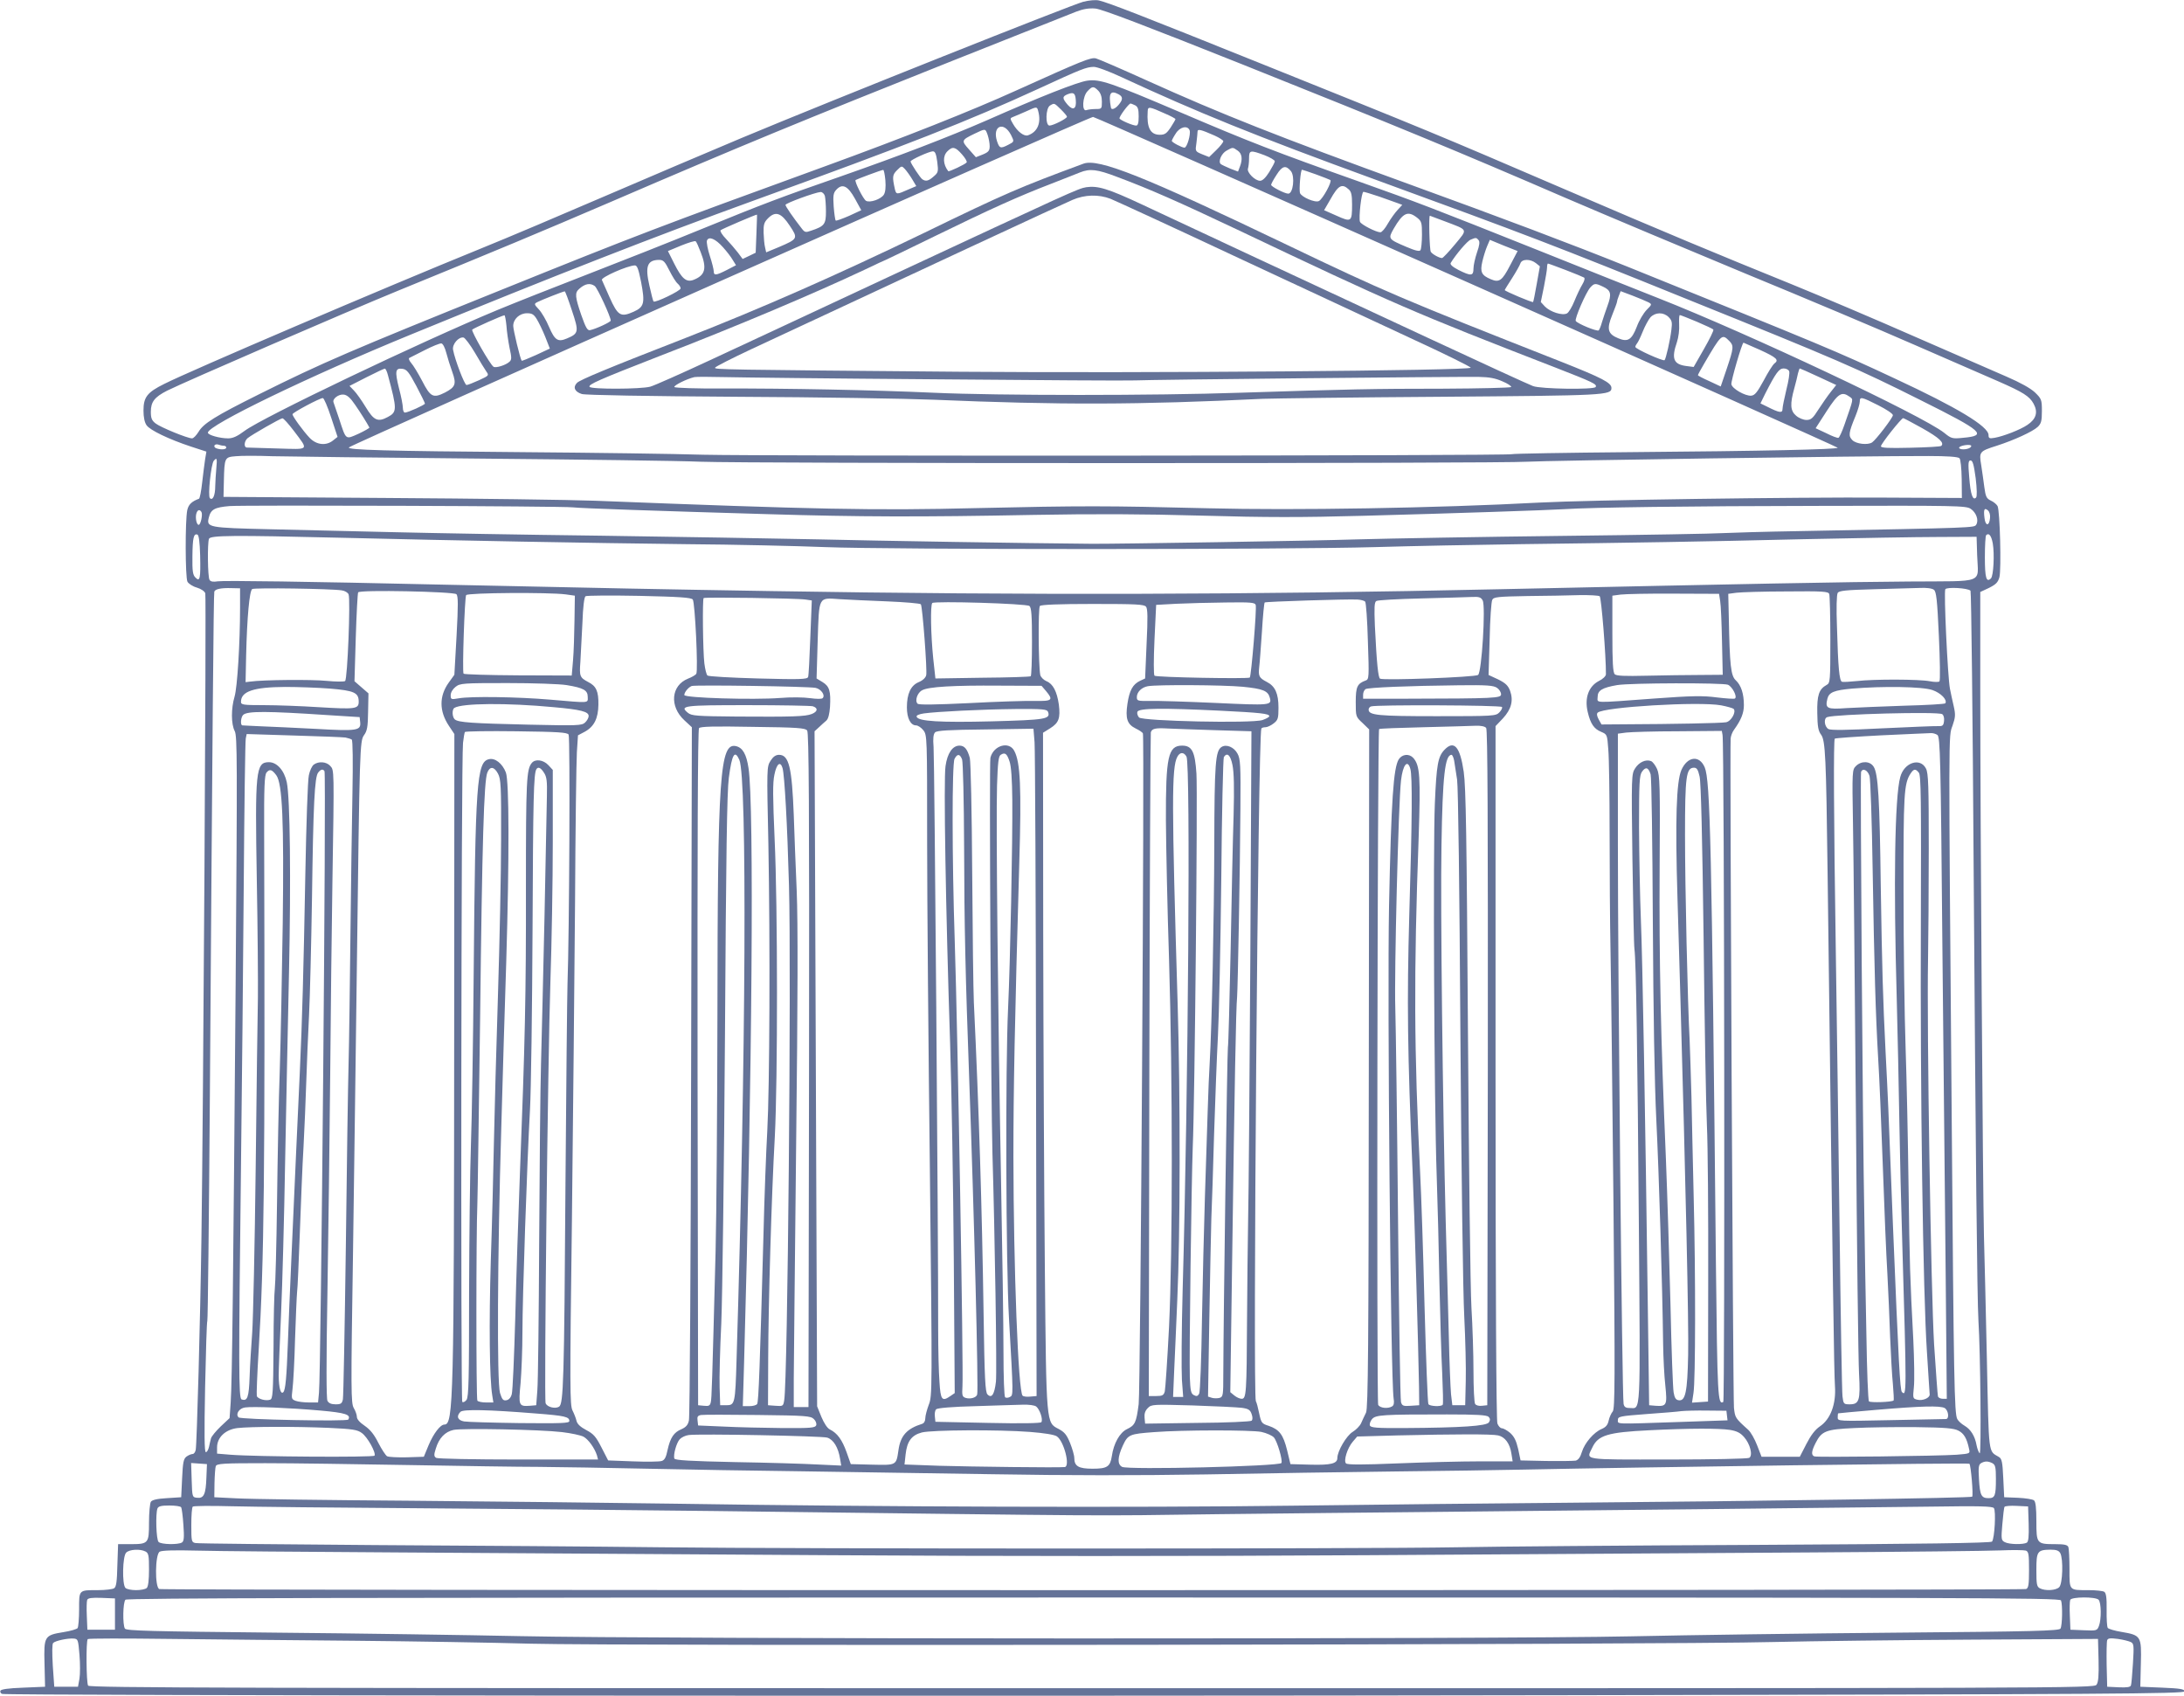 <?xml version="1.0" encoding="UTF-8"?> <svg xmlns="http://www.w3.org/2000/svg" width="1583" height="1229" viewBox="0 0 1583 1229" fill="none"><g clip-path="url(#clip0_11_208)"><path d="M785.201 1.267C776.934 3.4 603.334 72.467 537.334 100.067C512.801 110.333 468.134 129.4 438.001 142.333C408.001 155.267 367.467 172.467 348.001 180.333C278.401 208.6 137.201 269 119.067 278.2C106.667 284.333 104.001 287.8 104.001 297.533C104.001 302.333 104.801 306.2 106.267 308.2C108.801 311.8 122.401 318.333 138.534 323.667L149.601 327.267L148.667 332.867C148.267 335.8 147.201 343.4 146.534 349.667C145.867 355.933 144.801 361.133 144.267 361.4C138.934 363.4 136.667 365.533 135.734 369.667C134.134 377.267 134.267 418.467 135.867 421.533C136.667 423 139.734 425 142.667 425.8C145.734 426.733 148.267 428.467 148.801 429.933C149.601 432.467 147.334 807 146.001 897C145.201 955.667 142.667 1046.73 141.867 1050.6C141.601 1052.33 140.534 1053.67 139.601 1053.67C138.667 1053.67 136.667 1054.47 135.201 1055.53C133.067 1057.13 132.534 1059.53 132.001 1071.27L131.334 1085L120.934 1085.67C113.734 1086.07 110.134 1087 109.334 1088.33C108.667 1089.4 108.001 1096.2 108.001 1103.27C108.001 1118.6 107.601 1119 94.267 1119H85.6L85.067 1134.33C84.8 1146.2 84.267 1150.07 82.667 1151C81.6 1151.67 76.4 1152.33 71.067 1152.33C56.934 1152.33 57.334 1151.93 57.334 1166.2C57.334 1172.87 56.8 1179 56.267 1179.8C55.734 1180.6 51.2 1181.93 46.134 1182.73C32.134 1185 31.734 1185.67 32.267 1205.67L32.667 1222.33L16.8 1223C5.734 1223.4 0.667 1224.2 0.267 1225.27C0.001 1226.2 0.534 1227.27 1.601 1227.53C5.201 1228.73 704.534 1229.27 1137.33 1228.47C1532.53 1227.8 1583.33 1227.4 1583.33 1225.67C1583.33 1224.07 1580.4 1223.53 1567.33 1223L1551.33 1222.33L1551.73 1205.67C1552.27 1185.67 1551.87 1185 1537.73 1182.6C1532.8 1181.8 1528.27 1180.47 1527.73 1179.67C1527.2 1179 1526.8 1173 1526.93 1166.6C1527.07 1157.67 1526.53 1154.47 1525.2 1153.53C1524.13 1152.87 1519.07 1152.33 1513.73 1152.33C1499.47 1152.33 1500 1152.87 1500 1137C1500 1129.4 1499.6 1122.33 1499.2 1121.13C1498.53 1119.53 1496.4 1119 1489.73 1119C1476.27 1119 1476 1118.73 1476 1102.47C1476 1092.73 1475.47 1088.2 1474.27 1087.27C1473.33 1086.47 1468.13 1085.67 1462.67 1085.4L1452.67 1085L1452 1071.13C1451.47 1059.4 1450.93 1057 1448.8 1055.8C1441.07 1051.13 1441.6 1056.07 1440.13 985C1439.33 949 1438.4 908.867 1438 895.667C1437.2 864.6 1435.33 592.867 1435.33 500.333V429L1441.6 426.067C1446.67 423.533 1448.13 422.067 1449.2 418.333C1450.67 412.733 1449.6 370.2 1447.87 366.733C1447.2 365.533 1445.07 363.667 1442.93 362.733C1439.87 361.267 1439.2 359.933 1438.27 353C1437.73 348.6 1436.67 341.4 1436 337C1434.4 327.4 1434.67 327 1447.33 323C1460.13 318.867 1473.33 312.733 1476.93 309.4C1479.47 307 1480 305.133 1480 297.933C1480 289.667 1479.73 289 1474.93 284.333C1471.6 281.267 1464.4 277.267 1454.53 273C1446.13 269.4 1416.27 256.333 1388.13 244.067C1360 231.667 1319.73 214.6 1298.8 206.067C1244.13 183.933 1206.4 168.2 1135.33 137.667C1038.53 96.067 1036.8 95.4 914.001 46.067C825.734 10.6 804.134 2.2 796.534 0.333C794.134 -0.2 789.601 0.2 785.201 1.267ZM900.667 46.733C1013.07 91.667 1056.4 109.533 1135.33 143.667C1165.47 156.6 1223.87 181.133 1265.33 198.333C1306.8 215.4 1362.27 238.733 1388.67 250.333C1415.07 261.8 1442.13 273.667 1448.67 276.467C1466.27 284.2 1471.07 287.133 1474 292.6C1477.33 298.733 1475.87 303.667 1469.47 307.933C1464.4 311.4 1452 316.2 1445.73 317.267C1442 317.933 1441.33 317.667 1441.33 315.267C1441.33 309 1418.53 295.267 1373.47 274.333C1330.8 254.333 1321.87 250.733 1180 193.4C1139.6 177.133 1088 157.667 1021.87 133.667C925.734 98.733 885.067 82.6 831.601 58.467C813.067 50.067 796.401 42.867 794.401 42.333C790.667 41.4 784.801 43.8 736.667 65.533C704.667 80.067 655.334 99.667 596.667 121C477.201 164.467 462.134 170.2 363.334 210.067C253.734 254.2 233.334 263 188.134 285.533C155.734 301.667 147.467 306.867 143.867 313C142.267 315.533 140.267 317.667 139.201 317.667C135.867 317.667 116.401 309.667 112.801 306.867C110.001 304.733 109.334 303 109.334 298.467C109.334 291.133 112.001 287.8 121.067 283.133C133.867 276.733 251.867 225.667 288.667 210.6C360.401 181.267 390.801 168.6 442.667 146.333C538.001 105.267 582.934 86.867 691.334 43.667C736.134 25.933 776.001 10.067 780.001 8.467C785.201 6.467 789.334 5.8 794.001 6.2C798.667 6.6 829.734 18.467 900.667 46.733ZM812.667 55.8C867.867 81.4 909.601 98.334 997.334 130.333C1105.2 169.667 1128.53 178.6 1223.33 217C1331.87 260.733 1346.27 267 1392 289.933C1437.47 312.6 1440.8 315.667 1422.8 317.267C1415.07 318.067 1414.27 317.8 1409.2 313.667C1393.87 301.4 1267.73 241.933 1202 216.067C1185.2 209.4 1145.87 193.8 1114.67 181.267C1038.13 150.733 1027.73 146.733 985.334 131.667C924.667 110.2 904.801 102.467 855.867 81.533C804.934 59.8 797.201 57.133 788.001 58.467C781.067 59.4 753.334 70.334 715.067 87.267C687.201 99.4 652.934 112.6 609.467 127.8C566.401 142.733 552.401 148.067 509.334 165.667C486.267 175.133 448.401 190.067 425.334 199C402.267 207.933 373.201 219.4 360.667 224.6C303.867 248.2 190.401 302.467 177.334 312.2C172.001 316.2 168.801 317.667 165.334 317.667C159.334 317.667 150.667 315.267 150.667 313.533C150.667 308.2 223.867 272.733 297.734 242.467C402.134 199.667 475.201 171.133 545.067 145.8C658.934 104.6 702.134 87.533 752.667 64.334C783.867 49.934 787.334 48.6 792.667 48.467C794.934 48.333 803.734 51.667 812.667 55.8ZM796.001 65.667C797.734 67.4 798.667 70.067 798.667 73.667C798.667 78.867 798.534 79 794.134 79C791.601 79 788.667 79.4 787.467 79.8C784.001 81.133 784.534 69.933 788.267 66.067C791.734 62.334 792.667 62.334 796.001 65.667ZM779.734 72.334C780.401 78.867 777.867 80.467 773.867 75.933C769.867 71.267 769.867 69.933 773.734 68.334C778.134 66.6 779.334 67.4 779.734 72.334ZM810.801 68.334C814.001 70.067 814.001 72.2 810.801 75.933C808.267 79 805.467 79.933 805.201 77.933C803.334 67.533 804.801 65.133 810.801 68.334ZM768.934 79.267C771.334 81.667 773.334 83.933 773.334 84.6C773.334 85.933 763.334 91 760.667 91C757.601 91 757.867 78.334 761.067 76.467C764.267 74.6 764.001 74.467 768.934 79.267ZM822.801 76.334C824.801 77.4 825.334 79.267 825.334 84.334C825.334 89.133 824.801 91 823.467 91C821.067 91 812.401 87.267 811.467 85.933C810.801 84.867 818.134 75 819.467 75C819.867 75 821.334 75.667 822.801 76.334ZM752.534 80.6C754.801 89.133 752.001 95.667 745.067 98.067C742.267 99 737.467 95.4 734.267 89.8C731.867 85.667 731.867 85.667 734.934 84.467C736.667 83.8 740.667 82.067 744.001 80.6C751.601 77.133 751.601 77.133 752.534 80.6ZM844.801 82.467C848.801 84.2 852.001 85.933 852.001 86.334C852.001 86.733 850.401 89.4 848.534 92.334C845.601 96.733 844.267 97.667 840.667 97.667C833.734 97.667 831.067 92.467 831.867 80.6C832.001 77 832.934 77.133 844.801 82.467ZM1063.2 204.333C1211.07 269.933 1332 324.067 1332 324.467C1332 325.667 1278.67 326.867 1180.8 327.667C1134.8 328.067 1096.53 328.733 1095.87 329.133C1093.87 330.333 552.667 330.6 510.001 329.533C488.801 328.867 430.001 328.067 379.334 327.667C279.601 326.867 251.067 326.067 252.934 324.2C255.201 321.933 790.001 84.467 792.267 84.733C793.601 84.867 915.467 138.733 1063.2 204.333ZM732.801 97.8C735.201 102.733 735.334 102.6 730.667 105C725.201 107.8 724.401 107.533 722.667 102.333C719.067 91.267 727.467 87.533 732.801 97.8ZM862.267 94.467C863.201 97.133 860.401 107 858.534 107C856.667 107 849.334 103.133 849.334 102.067C849.334 101.667 850.534 99.267 852.134 96.867C855.067 91.933 860.801 90.6 862.267 94.467ZM715.867 97.8C716.667 100.2 717.334 103.8 717.334 105.933C717.334 109.133 716.534 110.2 712.401 111.933L707.334 113.933L702.267 108.2C696.667 101.933 696.801 101.533 706.134 97C714.534 93 714.134 93 715.867 97.8ZM880.267 98.2C883.867 99.8 886.667 101.667 886.667 102.333C886.667 103.133 884.401 106.067 881.467 108.867L876.401 113.8L871.334 111.8C866.267 109.667 866.267 109.667 867.201 103.533C867.601 100.067 868.001 96.467 868.001 95.4C868.001 93.267 870.267 93.8 880.267 98.2ZM697.201 111.8C699.467 114.333 701.067 117 700.667 117.667C699.867 119 687.867 124.6 687.334 124.067C683.467 119.133 683.201 113.133 686.667 109.667C690.401 105.933 692.401 106.333 697.201 111.8ZM897.067 109.133C900.267 111.267 900.801 115.4 898.667 120.867L897.334 124.333L891.734 122.2C888.534 120.867 885.467 119.4 884.801 118.867C882.801 117 885.334 111.133 889.067 109.133C893.601 106.6 893.467 106.6 897.067 109.133ZM679.334 117.267C680.267 124.467 680.001 125.133 676.667 127.933C673.067 131.133 671.067 131.667 668.534 129.933C667.067 129 660.001 118.333 660.001 117C660.001 115.8 673.601 109.667 676.134 109.667C677.867 109.667 678.534 111.533 679.334 117.267ZM916.534 112.467C920.667 114.067 924.001 116.067 924.001 116.867C924.001 117.667 922.134 121.133 920.001 124.6C917.334 128.867 915.067 131 913.334 131C909.601 131 903.601 124.867 904.534 122.2C904.934 121 905.334 117.8 905.334 114.867C905.334 108.733 906.134 108.6 916.534 112.467ZM661.201 129.933L664.134 134.867L657.867 137.533C650.134 141 649.601 141 648.667 137.267C646.667 128.2 646.801 126.733 650.134 123.4C653.467 120.067 653.601 120.067 655.867 122.467C657.201 123.933 659.601 127.267 661.201 129.933ZM935.734 124.067C938.667 127.933 937.334 140.333 933.734 140.333C931.201 140.333 921.334 135.267 921.334 133.933C921.334 133.267 923.067 130.067 925.334 126.6C929.467 120.067 932.001 119.533 935.734 124.067ZM641.734 130.6C642.134 135.667 641.734 139.267 640.667 141C638.667 144.333 630.534 147.133 627.734 145.533C625.734 144.467 619.201 131.4 620.134 130.467C620.801 129.933 638.934 123.133 640.134 123.133C640.667 123 641.334 126.467 641.734 130.6ZM953.734 126.333C958.801 128.2 963.601 130.067 964.267 130.467C965.734 131.4 958.801 144.2 956.001 145.667C953.334 147.133 943.467 142.867 942.267 139.933C941.467 137.667 942.667 123 943.734 123C944.001 123 948.534 124.467 953.734 126.333ZM619.734 144.067L624.267 152.333L615.334 156.467C610.401 158.6 606.001 160.2 605.734 159.8C605.334 159.4 604.667 154.867 604.267 149.667C603.734 141.8 604.001 139.8 606.134 137.533C610.534 132.733 614.534 134.6 619.734 144.067ZM977.601 137.267C979.467 138.867 980.001 141.4 980.001 148.2C980.001 160.867 979.467 161.133 968.801 156.333L959.734 152.333L964.134 144.733C970.001 134.2 972.667 132.733 977.601 137.267ZM597.867 141.933C598.267 143.667 598.667 148.733 598.667 153.267C598.667 162.467 597.601 163.933 588.001 167.133C583.867 168.6 583.334 168.467 581.067 165.533C574.534 157.133 569.334 149.533 569.334 148.467C569.334 147.267 590.801 139.4 594.801 139.133C596.001 139.133 597.334 140.333 597.867 141.933ZM999.734 142.467C1005.33 144.467 1011.47 146.6 1013.2 147.267L1016.4 148.467L1013.07 152.067C1011.2 154.067 1008 158.467 1006 161.933C1004 165.533 1001.6 168.333 1000.53 168.333C997.467 168.333 986.534 162.733 985.734 160.733C984.667 157.8 986.801 139 988.267 139C988.934 139 994.134 140.6 999.734 142.467ZM548.267 169.4L547.734 183.133L543.067 185.4L538.267 187.667L534.801 183C532.934 180.6 529.067 176.067 526.267 173.133C523.467 170.333 521.734 167.4 522.267 166.867C523.201 165.933 548.534 155.133 548.667 155.533C548.801 155.667 548.534 161.8 548.267 169.4ZM572.401 163.533C578.534 172.733 578.401 173.133 564.667 179L555.334 182.867L554.534 179.267C554.001 177.267 553.601 172.467 553.467 168.6C553.334 162.733 553.867 161 556.667 158.2C562.134 152.733 566.267 154.2 572.401 163.533ZM1027.2 157.8C1030.4 160.333 1030.67 161.4 1030.67 170.067C1030.67 175.4 1030.13 180.333 1029.6 181.267C1028.93 182.333 1026.13 181.8 1019.6 179C1006.13 173.267 1006 173.133 1010.13 165.8C1016.93 154.067 1020.4 152.467 1027.2 157.8ZM1047.07 160.333C1064.53 167 1064 165.667 1054.67 177C1050.13 182.467 1045.87 187 1045.2 187C1043.2 187 1038.13 184.2 1037.07 182.467C1036.13 181.133 1035.47 156.333 1036.4 156.333C1036.53 156.333 1041.47 158.2 1047.07 160.333ZM524.001 179.133C526.667 182.067 529.867 186.2 531.067 188.333L533.467 192.2L526.801 195.667C518.934 199.667 517.334 199.8 517.334 196.6C517.334 195.4 516.134 190.333 514.534 185.533C512.934 180.6 512.001 175.667 512.401 174.333C513.734 171 518.534 173 524.001 179.133ZM1071.73 174.067C1072.67 175.133 1072.4 177.8 1070.53 183C1069.2 187 1068 192.2 1068 194.6C1068 200.067 1066.27 200.2 1057.2 195.667C1052.8 193.4 1050.93 191.667 1051.47 190.6C1055.07 184.6 1063.6 174.467 1066 173.667C1069.73 172.067 1070.13 172.067 1071.73 174.067ZM507.867 182.733C512.534 194.6 511.201 199.533 502.534 202.867C497.467 204.733 494.134 201.933 488.667 191L484.134 181.933L493.734 177.933C499.067 175.8 503.734 174.333 504.267 174.867C504.801 175.267 506.401 178.867 507.867 182.733ZM1094.53 192.333C1088.8 203.4 1086.67 205 1080.53 202.333C1073.87 199.533 1072.67 197.133 1074.4 189.667C1075.2 186.067 1076.8 181 1077.87 178.467L1079.87 173.8L1089.87 177.933L1100 181.933L1094.53 192.333ZM485.201 196.067C487.334 200.333 490.001 204.6 491.201 205.533C492.401 206.6 493.334 208.067 493.334 209C493.334 210.733 474.801 219.667 473.734 218.467C473.334 218.2 472.001 212.867 470.667 206.867C467.467 192.867 469.201 188.467 477.601 188.333C480.801 188.333 481.867 189.4 485.201 196.067ZM1113.33 190.733L1116.13 193L1113.87 205.667C1112.67 212.6 1111.47 218.6 1111.2 218.867C1110.67 219.4 1090.67 211 1090.67 210.2C1090.67 209.933 1093.07 206.067 1096 201.533C1098.8 197.133 1101.6 192.2 1102 190.867C1103.07 187.533 1109.33 187.533 1113.33 190.733ZM1134.8 195.667C1141.47 198.2 1147.47 200.733 1148.13 201.133C1148.93 201.533 1148.4 203.667 1146.93 206.067C1145.47 208.467 1142.93 213.8 1141.2 218.067C1139.47 222.333 1137.07 226.467 1135.73 227.133C1132.4 228.867 1123.6 226.067 1119.73 222.067L1116.8 218.867L1119.07 207.8C1120.27 201.667 1121.33 195.4 1121.33 193.8C1121.33 192.333 1121.6 191 1122 191C1122.4 191 1128.13 193.133 1134.8 195.667ZM464.667 204.333C467.601 219.667 466.934 222.467 459.201 225.933C449.867 230.067 447.867 228.867 441.867 215.533C439.067 209.133 436.534 203.4 436.267 202.867C435.467 201 454.801 192.467 460.134 192.333C461.867 192.333 462.801 195 464.667 204.333ZM431.067 207.267C433.067 208.733 442.667 229.533 442.667 232.333C442.667 233.4 431.734 238.467 427.601 239.267C425.734 239.533 424.534 237.4 421.334 228.333C416.801 215.133 416.534 212.2 419.734 209.4C424.001 205.533 427.734 204.867 431.067 207.267ZM1162 207.8C1167.73 210.467 1168.27 213.133 1165.07 221.8C1163.6 225.8 1161.87 231.133 1161.07 233.667C1160.4 236.2 1159.33 238.733 1158.8 239.4C1157.73 240.467 1143.47 234.6 1142.13 232.6C1141.2 231 1149.47 211.933 1152.67 208.333C1155.6 205.133 1156.4 205.133 1162 207.8ZM414.534 225C419.734 240.467 419.467 241.667 410.934 245.267C404.401 248.067 402.134 246.6 398.001 237C396.001 232.2 392.667 226.467 390.667 224.333C387.067 220.467 386.934 220.2 389.601 218.867C392.401 217.4 408.267 211.133 409.334 211.133C409.734 211.133 412.001 217.267 414.534 225ZM1194.67 219C1197.47 220.467 1197.47 220.6 1193.47 224.6C1191.2 227 1188 232.333 1186.4 236.733C1182.67 246.333 1179.87 248.067 1172.93 245.133C1165.33 242.067 1164.4 238.467 1168.53 228.333C1170.4 223.667 1172 219.4 1172 218.867C1172 218.333 1172.53 216.333 1173.33 214.467L1174.67 211L1183.2 214.2C1188 216.067 1193.07 218.2 1194.67 219ZM389.067 231.267C390.534 233.667 393.334 239.4 395.201 244.067L398.534 252.6L388.534 257.267C382.934 259.8 378.267 261.667 378.134 261.4C377.067 260.2 372.001 239 372.001 236.2C372.001 231.267 376.534 227 382.001 227C385.601 227 386.934 227.8 389.067 231.267ZM1209.47 229.8C1211.87 232.2 1212.13 233.667 1211.47 238.867C1210.53 246.867 1207.47 259.933 1206.53 261C1205.47 261.933 1185.33 252.867 1185.33 251.4C1185.33 250.733 1185.87 249.667 1186.53 248.867C1187.2 248.2 1189.07 244.333 1190.67 240.333C1192.27 236.333 1194.8 231.667 1196.27 229.933C1199.87 226.2 1205.73 226.067 1209.47 229.8ZM367.067 235.933C367.334 240.2 368.401 247.4 369.334 252.067C370.934 259.267 370.934 260.733 369.201 262.2C366.667 264.6 359.334 266.867 357.734 265.8C355.201 264.2 341.334 239.8 342.267 238.867C343.334 237.8 363.734 228.733 365.601 228.467C366.001 228.333 366.667 231.8 367.067 235.933ZM1229.87 233.133C1236.13 235.8 1241.6 238.333 1241.87 238.867C1242.27 239.4 1239.2 245.667 1235.07 252.867L1227.6 265.933L1222.4 265.267C1212.93 264.067 1211.33 259.933 1215.47 247.933C1216.67 244.333 1217.33 238.867 1217.07 235C1216.93 231.267 1217.07 228.333 1217.6 228.333C1218 228.333 1223.6 230.467 1229.87 233.133ZM344.267 255.667C347.601 261.533 351.467 267.667 352.534 269.267C354.534 272.067 354.401 272.2 347.201 275.533C343.067 277.4 339.067 279 338.134 279C336.667 278.867 329.734 260.733 328.401 253.533C327.601 249.533 332.401 243.933 336.001 244.6C337.067 244.867 340.801 249.8 344.267 255.667ZM1253.33 247C1256.8 250.467 1256.67 252.067 1251.6 267.133L1247.2 280.067L1238.93 276.2C1234.4 274.2 1230.67 272.2 1230.67 271.933C1230.67 271.533 1232.67 267.8 1235.2 263.533C1247.73 242.067 1248.13 241.8 1253.33 247ZM323.467 255.667C324.401 259.267 326.401 265.667 327.867 269.667C330.934 278.333 330.134 280.467 322.534 284.467C314.001 288.733 312.001 287.8 306.001 276.067C303.067 270.467 299.467 264.6 298.001 263C296.534 261.267 296.001 259.667 296.667 259.4C297.467 259 302.534 256.467 308.001 253.667C313.467 250.867 318.801 248.733 319.867 248.867C320.934 248.867 322.534 251.933 323.467 255.667ZM1275.6 253.533C1287.87 259.133 1289.6 260.867 1286.13 263.4C1284.93 264.333 1281.47 269.8 1278.4 275.667C1273.73 284.2 1272 286.467 1269.33 286.733C1265.07 287.133 1255.47 281.667 1254.93 278.467C1254.53 276.333 1262.67 248.333 1263.73 248.333C1263.87 248.333 1269.2 250.733 1275.6 253.533ZM281.201 271.933C287.867 296.733 287.867 298.6 281.067 302.2C273.867 306.067 270.934 304.733 265.067 295C262.134 290.2 258.401 284.867 256.534 283L253.334 279.667L265.601 273.4C272.401 269.933 278.401 267.133 278.934 267.133C279.467 267 280.534 269.267 281.201 271.933ZM301.734 279.667C305.201 286.2 308.001 291.933 308.001 292.467C308.001 293.4 295.601 299 293.467 299C292.667 299 292.001 297.4 292.001 295.533C292.001 293.667 290.801 287.267 289.201 281.4C286.134 269 286.534 266.6 291.601 267.267C294.801 267.667 296.267 269.4 301.734 279.667ZM1296.8 269C1297.33 270.2 1296.4 276.067 1294.8 282.333C1293.33 288.467 1292 294.867 1292 296.333C1292 299.533 1289.87 299.267 1280.93 294.733L1276 292.333L1279.47 285.267C1287.07 270.333 1289.47 267 1292.8 267C1294.67 267 1296.4 267.933 1296.8 269ZM1318 273L1330.93 279L1326.93 284.067C1324.8 286.733 1320.8 292.467 1318.13 296.6C1314 303.133 1312.67 304.333 1309.33 304.333C1307.2 304.333 1303.87 303 1301.87 301.267C1297.6 297.667 1297.33 292.867 1300.53 281.4C1301.6 277.533 1302.8 272.733 1303.2 270.6C1303.73 268.6 1304.27 267 1304.53 267C1304.8 267 1310.8 269.667 1318 273ZM257.334 293.267C261.334 299 266.134 306.733 267.734 309.8C267.867 310.2 264.401 312.2 259.867 314.333C250.267 318.6 250.934 319.133 245.867 303.667C243.867 297.8 242.001 292.333 241.734 291.533C240.801 289 245.467 285.533 249.067 285.933C251.601 286.2 254.001 288.333 257.334 293.267ZM1340.67 287.533C1343.47 289.533 1343.6 288.467 1336.93 307.667C1335.2 312.733 1333.2 317 1332.53 317.267C1331.87 317.533 1327.87 316.067 1323.73 313.933L1316 310.333L1324 297.933C1332.4 285 1334.93 283.4 1340.67 287.533ZM240.001 302.467L244.667 316.6L241.467 319.133C236.401 323.267 229.334 322.467 224.401 317.267C219.601 312.2 212.001 301.667 212.001 300.2C212.001 299 231.734 288.467 234.001 288.467C234.801 288.467 237.467 294.733 240.001 302.467ZM1361.33 293.667C1367.2 296.6 1372 299.8 1372 300.867C1372 302.733 1359.6 318.867 1356.93 320.6C1353.73 322.733 1345.33 321.667 1342.67 319C1339.6 315.933 1339.87 313.667 1344.93 301.4C1346.67 297.133 1348 292.467 1348 291C1348 287.267 1349.2 287.533 1361.33 293.667ZM213.067 312.333C223.867 326.733 224.667 325.667 201.201 325C189.867 324.6 179.867 324.333 179.067 324.333C176.534 324.333 176.934 319.667 179.467 317.533C182.534 315 203.067 303.267 204.667 303.133C205.467 303 209.201 307.267 213.067 312.333ZM1393.33 310.333C1405.6 317.267 1409.47 320.867 1407.07 323.133C1406.53 323.667 1396.4 324.2 1384.67 324.467C1368.67 324.867 1363.33 324.6 1363.33 323.4C1363.33 321.667 1378.13 303 1379.47 303C1379.87 303 1386.13 306.333 1393.33 310.333ZM162.134 323C163.201 323 164.001 323.533 164.001 324.333C164.001 325.8 160.001 326.067 156.801 324.867C155.601 324.467 155.067 323.533 155.467 322.733C155.867 322.067 157.201 321.8 158.267 322.2C159.334 322.6 161.067 323 162.134 323ZM1427.87 324.467C1425.33 326.067 1420 325.933 1420 324.467C1420 323.133 1426.53 321.8 1428.53 322.733C1429.07 323.133 1428.8 323.8 1427.87 324.467ZM348.667 332.333C421.334 333 492.934 333.933 508.001 334.6C541.467 335.933 1088.93 335.933 1106.67 334.6C1118.67 333.8 1352.4 330.333 1397.73 330.467C1411.33 330.467 1419.2 331 1420.27 332.067C1421.07 332.867 1421.73 339.133 1421.87 347.133L1422 360.867L1366 360.6C1300.27 360.2 1151.33 362.333 1116 364.2C1041.47 368.2 937.334 369.933 876.134 368.333C801.201 366.467 784.401 366.467 708.001 368.2C633.601 370.067 591.067 369.133 431.334 362.867C413.734 362.2 346.001 361.267 280.667 360.867L162.001 360.067L162.267 348.6C162.667 331.4 162.801 331.267 171.067 330.6C174.801 330.2 186.667 330.2 197.334 330.6C208.001 330.867 276.001 331.667 348.667 332.333ZM156.801 339.267C156.401 343.133 156.134 349 156.001 352.333C156.001 359.133 154.134 363 152.134 361C150.534 359.4 152.934 336.467 154.934 333.933C157.201 331.267 157.467 332.067 156.801 339.267ZM1432 346.467C1432.93 354.333 1433.07 359.8 1432.27 360.6C1429.87 363 1428.27 358.2 1427.33 345.933C1426.4 335.533 1426.67 333.667 1428.27 333.667C1429.87 333.667 1430.67 336.733 1432 346.467ZM415.334 367.667C420.001 368.333 478.667 370.333 556.667 372.6C623.334 374.6 666.267 374.733 749.334 373.133C793.334 372.333 828.667 372.467 871.201 373.667C917.601 375 943.601 375 987.201 373.8C1052.8 372.067 1122.93 369.667 1133.33 369C1154.13 367.667 1223.73 366.733 1318.67 366.6C1418 366.333 1425.07 366.467 1428.4 368.733C1432.4 371.4 1434.4 377 1432.4 380.2C1430.93 382.467 1432.53 382.467 1304.67 384.867C1279.07 385.267 1253.87 386.067 1248.67 386.333C1243.6 386.733 1191.6 387.667 1133.33 388.333C1075.07 389 1007.87 390.2 984.001 390.867C951.067 391.933 808.667 394.2 791.334 394.067C744.267 393.667 637.201 391.933 593.334 390.867C561.467 390.2 490.401 389 435.334 388.2C380.401 387.533 313.201 386.333 286.001 385.667C258.934 385 218.134 384.067 195.601 383.533C150.801 382.467 149.601 382.2 151.334 375.133C152.801 369.133 155.467 367.667 166.401 366.733C176.667 365.933 407.734 366.733 415.334 367.667ZM1442.4 375.4C1441.87 381.4 1439.07 381.4 1438.4 375.4C1437.6 369.267 1438.27 367.667 1440.8 369.8C1442 370.733 1442.67 373.133 1442.4 375.4ZM146.001 371C147.067 372.733 145.467 380.333 144.001 380.333C142.534 380.333 141.467 375.533 142.267 372.333C143.067 369.4 144.667 368.867 146.001 371ZM145.067 402.333C145.467 419.4 144.934 421.933 141.601 418.467C139.734 416.6 139.334 413.8 139.467 403.133C139.601 389.667 140.401 386.467 143.067 387.4C144.134 387.667 144.801 392.867 145.067 402.333ZM1444.4 393.8C1445.73 401.533 1444.93 417.267 1443.07 419.133C1439.73 422.467 1438.67 418.733 1438.67 403.8C1438.67 395.533 1439.07 388.333 1439.6 387.8C1441.6 385.933 1443.33 388.067 1444.4 393.8ZM246.001 389.667C332.801 391.8 428.667 393.533 496.667 394.333C532.667 394.6 578.267 395.667 598.001 396.467C645.067 398.333 932.667 398.333 996.667 396.467C1023.87 395.667 1071.47 394.733 1102.67 394.333C1185.87 393.267 1229.87 392.6 1307.33 390.733C1345.47 389.933 1389.33 389.133 1404.67 389.133L1432.67 389L1433.07 402.333C1433.73 423.4 1439.87 421 1383.73 421.4C1340.27 421.667 1264.67 423.133 1086.67 427C906.001 431 745.734 431.4 558.667 428.333C477.467 427 443.201 426.333 320.667 423.667C222.001 421.4 162.134 420.6 157.867 421.267C154.534 421.8 152.667 421.533 151.867 420.2C150.534 418.067 150.267 393.667 151.467 390.467C152.401 387.933 168.667 387.8 246.001 389.667ZM174.001 440.333C174.001 466.2 172.001 498.2 170.001 504.867C167.467 513.4 167.467 524.733 170.134 529.8C172.001 533.533 172.001 551.133 170.801 712.733C169.067 927 168.267 1001.13 167.201 1016.33L166.401 1027.67L160.001 1033.67C156.534 1037 153.334 1040.87 152.934 1042.33C152.534 1043.8 151.867 1046.6 151.467 1048.6C150.934 1050.73 150.001 1052.33 149.201 1052.33C148.134 1052.33 148.001 1039.13 148.667 1005.27C149.201 979.533 149.867 957.8 150.267 957.267C150.667 956.6 151.467 882.2 152.134 791.933C154.001 528.867 154.801 430.467 155.334 428.733C156.001 426.867 160.267 425.933 168.001 426.2L174.001 426.333V440.333ZM247.601 427.8C249.867 428.067 252.134 429.4 252.667 430.733C254.134 434.467 251.867 492.2 250.134 493.533C249.334 494.067 243.467 494.067 236.667 493.4C226.134 492.333 190.801 492.6 181.334 493.933L178.001 494.333L178.401 475C179.067 447.133 180.801 428.2 182.801 426.867C184.534 425.8 239.601 426.6 247.601 427.8ZM1401.73 427.4C1403.47 428.733 1404.13 434.467 1405.33 460.867C1406.13 478.333 1406.4 493.133 1405.73 493.8C1405.2 494.333 1402 494.333 1398.67 493.667C1391.2 492.2 1358.53 492.067 1346 493.533C1340.93 494.067 1336 494.333 1335.07 494.067C1333.2 493.267 1332.27 484.067 1331.47 454.333C1330.93 441 1331.2 430.867 1332 429.667C1332.93 428.067 1338 427.533 1358.27 427C1372 426.6 1386.93 426.2 1391.47 426.067C1396.27 425.8 1400.4 426.333 1401.73 427.4ZM1428.27 428.067C1428.8 428.6 1429.87 519 1430.53 629C1432 838.333 1433.07 941.267 1434 957C1435.47 980.2 1436.13 1053.93 1434.93 1053.13C1434.27 1052.73 1433.2 1050.07 1432.67 1047.4C1431.47 1040.6 1428.4 1035.8 1423.87 1033.13C1421.73 1031.93 1419.33 1029.67 1418.67 1028.33C1416.53 1024.47 1416.13 1000.33 1414.67 815C1412.27 523 1412.27 534.067 1415.2 525.933C1417.33 519.8 1417.47 517.933 1416.13 511.933C1415.2 508.067 1414 502.333 1413.33 499C1411.73 490.467 1408.8 428.867 1410 427C1411.07 425.267 1426.27 426.067 1428.27 428.067ZM330.801 430.6C332.134 431.933 332.134 438.333 330.934 460.6L329.334 489L325.201 494.733C318.267 504.467 318.267 515.267 325.334 525.933L329.334 531.933L329.201 745.8C329.067 1014.87 328.667 1032.33 322.134 1032.33C319.201 1032.33 314.267 1038.73 310.667 1047.27L307.201 1055.67L294.934 1056.07C288.134 1056.2 281.734 1055.93 280.534 1055.27C279.467 1054.6 276.667 1050.33 274.267 1045.67C271.201 1039.53 268.401 1036.07 264.401 1033.27C260.801 1030.87 258.667 1028.47 258.667 1026.73C258.667 1025.27 257.601 1022.33 256.401 1020.33C254.401 1016.73 254.267 1008.87 255.867 908.067C256.667 848.467 258.001 755 258.667 700.333C260.667 541.133 260.801 537 263.867 532.733C266.134 529.667 266.667 526.6 266.801 515.8L267.067 502.467L262.001 498.067L256.934 493.667L257.867 462.067C258.401 444.6 259.201 429.933 259.601 429.267C260.801 427.267 328.934 428.733 330.801 430.6ZM1325.87 430.467C1326.27 431.667 1326.67 446.6 1326.67 463.667C1326.67 493.533 1326.53 495 1324 496.333C1318.4 499.4 1316.93 503.8 1317.2 516.733C1317.33 526.467 1317.87 529.667 1320 532.467C1323.07 536.733 1323.6 548.6 1324.67 632.333C1328.67 948.333 1329.33 992.867 1330 1004.33C1330.93 1017.53 1326.8 1028.47 1319.07 1033.67C1315.6 1036.07 1312.53 1040.07 1309.33 1046.33L1304.53 1055.67H1290.67H1276.8L1273.6 1047.4C1271.87 1042.87 1268.93 1037.67 1267.07 1036.07C1257.73 1027.67 1257.6 1027.4 1256.8 1020.2C1256.13 1013.93 1253.73 543.4 1254.4 535.133C1254.53 533.4 1255.6 530.467 1256.93 528.733C1262 521.667 1264 516.733 1264 511C1264 502.733 1262 496.6 1258.13 493C1254.53 489.667 1253.73 482.333 1253.07 447.667L1252.67 430.333L1258.67 429.533C1262 429.133 1278.27 428.6 1294.8 428.6C1321.33 428.333 1325.2 428.6 1325.87 430.467ZM410.001 430.733L416.667 431.667L416.401 449.667C416.267 459.533 415.867 472.6 415.334 478.6L414.401 489.533L375.601 489.4C354.134 489.267 336.401 488.733 336.001 488.2C334.934 486.733 336.801 433 337.867 431.267C338.934 429.533 397.734 429.133 410.001 430.733ZM1246.8 435.533C1247.33 438.467 1247.87 451.667 1248.13 464.867L1248.67 489L1232 489.133C1222.8 489.133 1205.6 489.4 1193.73 489.667C1177.33 490.067 1171.6 489.8 1170.4 488.6C1169.07 487.267 1168.67 479.8 1168.67 459.267V431.667L1174.67 430.867C1178 430.467 1195.33 430.067 1213.33 430.2L1246 430.333L1246.8 435.533ZM502.134 434.467C503.734 436.467 506.134 486.067 504.667 488.333C504.134 489.133 501.467 490.733 498.667 491.8C486.401 496.733 485.067 511.8 496.001 521.933L501.467 527L500.934 775.933C500.667 913 500.001 1027 499.334 1029.4C498.667 1032.6 497.201 1034.2 494.001 1035.67C488.401 1037.93 485.867 1041.8 483.867 1050.73C482.801 1056.07 481.734 1058.07 479.601 1058.73C478.001 1059.27 468.534 1059.4 458.667 1059L440.801 1058.33L436.001 1049C432.001 1041.13 430.267 1039.13 424.934 1036.33C420.667 1034.07 418.401 1031.93 417.867 1029.67C417.467 1027.8 416.134 1024.47 414.934 1022.07C413.067 1018.2 412.934 1006.33 414.534 884.733C415.334 811.533 416.401 707.8 416.801 654.333C417.067 600.733 417.734 551.533 418.134 545L418.934 532.867L423.734 530.333C430.667 526.6 433.601 520.6 433.734 510.6C433.867 500.867 432.134 497.133 426.267 494.2C420.267 491 419.867 490.067 420.667 479.667C420.934 474.467 421.601 461.933 422.134 451.667C422.534 439.667 423.467 432.733 424.401 432.067C425.334 431.533 442.801 431.4 463.334 431.8C492.667 432.467 500.934 433 502.134 434.467ZM1159.47 432.067C1160.67 432.733 1164.13 475.8 1164 488.6C1164 489.933 1161.87 492.067 1158.8 493.533C1151.47 497.4 1148.4 505.8 1150.8 515.933C1152.8 524.467 1155.33 528.2 1160.53 530.333C1164.93 532.2 1164.93 532.333 1165.73 543.267C1166.27 549.4 1166.67 576.467 1166.67 603.667C1166.67 630.733 1166.93 669.133 1167.33 689C1167.73 708.733 1168.67 791.533 1169.47 872.867C1170.67 1000.87 1170.53 1021 1168.93 1022.87C1167.87 1024.07 1166.53 1027 1166 1029.4C1165.33 1032.6 1164 1034.2 1160.93 1035.53C1155.2 1037.93 1148.53 1045.67 1146.53 1052.33C1145.47 1055.93 1144 1057.93 1142.13 1058.47C1140.53 1058.73 1130.93 1058.87 1120.8 1058.73L1102.13 1058.33L1100.4 1050.07C1098.93 1043.8 1097.47 1041 1094.53 1038.33C1092.27 1036.47 1089.6 1035 1088.53 1035C1087.47 1035 1086 1033.4 1085.33 1031.53C1084.53 1029.4 1084 937 1084 777.133V526.2L1089.33 520.6C1095.47 513.933 1097.07 507.667 1094.53 500.6C1093.07 496.733 1091.2 495 1085.87 492.333L1078.93 489.133L1079.73 463C1080 448.733 1080.93 435.933 1081.6 434.733C1082.53 432.6 1085.6 432.333 1107.07 431.933C1120.4 431.8 1137.33 431.533 1144.67 431.267C1152 431.133 1158.67 431.533 1159.47 432.067ZM583.867 434.467L588.401 435.133L587.334 461.933C586.801 476.733 586.134 489.667 585.734 490.6C585.067 492.333 579.601 492.467 549.467 491.667C530.001 491.133 513.467 490.2 512.801 489.533C512.001 488.867 511.067 484.867 510.534 480.733C509.467 471.8 509.067 434.467 510.001 433.4C510.801 432.6 577.734 433.533 583.867 434.467ZM1074.67 435.133C1076.93 439.267 1074 487.133 1071.33 489.133C1069.2 490.733 1002.53 493.267 1000.27 491.8C998.934 491 997.867 480.867 996.534 453.533C996.001 440.2 996.134 436.333 997.601 435.533C998.534 434.867 1013.2 434.067 1030 433.667C1046.93 433.267 1063.47 432.733 1066.93 432.6C1072.13 432.333 1073.47 432.867 1074.67 435.133ZM643.067 435.8C656.001 436.333 667.067 437.267 667.467 437.933C668.667 439.933 672.134 485.933 671.334 489.267C670.934 491.133 668.801 493.133 665.867 494.333C660.134 496.733 657.334 502.733 657.334 512.6C657.334 520.467 660.001 525.667 664.001 525.667C665.334 525.667 667.734 527.267 669.201 529.133C672.001 532.6 672.001 533.8 672.001 609.533C672.001 651.8 672.934 759.4 674.001 848.867C675.734 1008.6 675.734 1011.53 673.201 1017.93C671.867 1021.53 670.667 1025.93 670.667 1027.8C670.667 1029.8 669.734 1031.4 668.401 1031.8C657.334 1035.27 652.667 1040.33 651.201 1051C649.601 1061.93 649.867 1061.8 632.267 1061.4L616.667 1061L613.601 1052.33C610.401 1043.4 606.934 1038.6 601.601 1035.93C599.601 1035 597.334 1031.4 595.334 1026.73L592.267 1019.13L591.334 774.6L590.401 529.933L593.467 527.133C595.201 525.533 597.601 523.267 598.934 522.2C600.401 520.867 601.201 517.4 601.601 512.333C602.267 500.733 601.201 497.4 596.267 494.333L591.867 491.667L592.667 464.333C593.734 431.667 592.934 433.133 608.667 434.2C614.534 434.6 630.001 435.267 643.067 435.8ZM989.467 435.933C990.134 436.6 991.067 449.533 991.467 464.733C992.401 491 992.267 492.333 989.867 493.133C983.734 495.4 982.667 497.667 982.667 508.733C982.667 519.267 982.667 519.4 987.601 523.933L992.401 528.6L992.134 774.067C992.001 978.2 991.601 1020.33 990.134 1023.67C989.067 1025.8 987.467 1029.27 986.534 1031.4C985.601 1033.4 982.801 1036.2 980.401 1037.67C976.001 1040.33 969.334 1051.53 969.334 1056.6C969.334 1060.6 964.667 1061.8 949.734 1061.4L935.334 1061L932.934 1051C930.134 1039.67 927.334 1035.93 919.601 1033.27C914.534 1031.67 914.134 1031.13 912.667 1024.2C911.867 1020.2 910.801 1016.2 910.267 1015.4C908.001 1011.8 911.867 531.8 914.267 527.933C914.534 527.4 915.867 527 917.201 527C918.534 527 921.201 525.8 923.201 524.2C926.267 521.8 926.667 520.6 926.667 512.867C926.667 502.6 924.267 497.267 918.267 494.2C912.667 491.267 912.001 490.067 912.667 483.667C913.067 480.733 913.867 469.133 914.667 457.8C915.334 446.467 916.267 437 916.667 436.6C917.334 435.933 976.401 434.067 983.867 434.467C986.267 434.6 988.801 435.267 989.467 435.933ZM746.134 439.133C747.601 440.333 748.001 445.933 748.001 465.133C748.001 478.467 747.601 489.8 747.067 490.067C746.401 490.467 730.667 491 712.001 491.133L678.001 491.667L676.401 477C674.667 459.8 674.267 438.6 675.734 437C677.201 435.4 744.001 437.4 746.134 439.133ZM910.134 438.333C911.067 440.6 906.934 489.8 905.867 491C904.667 492.067 838.134 490.867 836.801 489.667C836.134 489 836.134 477.8 836.801 463.4L838.001 438.333L852.667 437.533C860.801 437.133 876.801 436.733 888.401 436.6C906.134 436.333 909.601 436.6 910.134 438.333ZM830.667 439.667C831.867 441.133 832.001 447.533 831.067 466.6L830.001 491.667L826.267 493.4C821.067 495.933 818.667 500.2 817.201 509.933C815.601 520.6 816.934 524.867 823.201 527.933C825.734 529.133 828.134 530.733 828.401 531.533C829.601 535.133 826.667 1007 825.334 1017.53C823.601 1031 822.667 1032.87 816.801 1035.67C811.601 1038.2 807.201 1045.93 805.867 1055.27C804.667 1062.87 802.534 1064.33 791.867 1064.33C781.734 1064.33 778.667 1062.47 778.667 1056.6C778.667 1054.6 777.201 1049.67 775.601 1045.67C773.201 1039.8 771.601 1037.8 767.334 1035.53C758.267 1030.87 758.401 1032.73 757.334 920.333C756.801 865.667 756.267 755.8 756.134 676.067L756.001 531L761.334 527.667C767.467 523.8 768.667 520.333 767.467 510.6C766.134 501.133 763.201 495.533 758.534 493.667C756.401 492.733 754.401 490.733 754.001 489.133C752.667 482.067 752.401 440.467 753.734 439.133C754.667 438.2 767.334 437.667 792.134 437.667C822.934 437.667 829.334 437.933 830.667 439.667ZM410.667 496.467C422.934 498.467 426.001 500.2 426.001 505C426.001 509.667 428.134 509.533 398.667 507C375.334 505 340.934 504.467 332.401 506.067C326.934 507 326.667 506.867 326.667 503.8C326.667 501.8 328.134 499.4 330.134 497.8C333.467 495.133 335.334 495 367.867 495C386.667 495 405.867 495.667 410.667 496.467ZM1252.4 496.2C1255.6 497.533 1259.47 505 1257.47 506.2C1256.93 506.6 1251.07 506.2 1244.4 505.4C1234.4 504.067 1226.27 504.2 1199.07 506.2C1153.6 509.533 1158 509.667 1158 505C1158 500.333 1161.33 498.333 1172.13 496.467C1181.87 494.867 1248.27 494.733 1252.4 496.2ZM591.067 498.467C595.067 499.267 598.401 503.8 596.267 505.933C595.601 506.6 592.134 506.6 587.201 505.933C582.667 505.267 573.334 505.133 565.334 505.8C546.267 507.267 496.001 505.8 496.001 503.667C496.001 501.667 498.801 498.2 501.334 497.133C503.734 496.2 585.601 497.4 591.067 498.467ZM758.134 500.733C763.734 507.4 762.667 508.2 749.734 507.933C743.201 507.8 721.867 508.467 702.267 509.533C677.201 510.733 666.001 510.867 665.067 509.933C662.934 507.8 664.934 501.933 668.401 500.2C672.934 497.667 691.067 496.6 724.401 496.867L754.934 497L758.134 500.733ZM900.667 497.667C915.467 499.133 919.067 500.6 920.401 505.667C921.867 511.133 920.934 511.267 881.201 509.4C860.401 508.467 838.934 507.8 833.734 507.933C824.534 508.067 824.001 507.933 824.001 505.133C824.001 501.533 827.467 498.067 832.001 497.267C838.667 496.067 886.401 496.333 900.667 497.667ZM1085.07 498.467C1086.67 499.533 1088 501.667 1088 503.133C1088 505.933 1083.87 506.2 1019.73 506.333H988.001V503.4C988.001 501.8 988.801 500.067 989.734 499.4C991.601 498.2 1020.93 497 1057.33 496.6C1077.87 496.333 1082.53 496.733 1085.07 498.467ZM239.201 499C256.667 500.467 260.001 501.933 260.001 508.467C260.001 513.8 257.601 514.067 230.934 512.467C218.401 511.667 200.534 511 191.334 511C176.134 511 174.667 510.733 174.667 508.6C174.667 501 183.867 497.933 206.667 497.8C215.867 497.8 230.534 498.333 239.201 499ZM1400.67 500.067C1406.8 502.2 1411.6 507.133 1410 509.667C1409.73 510.2 1396.4 511 1380.4 511.4C1364.4 511.933 1345.47 512.733 1338.4 513.133C1324.13 514.2 1322.8 513.4 1324.53 506.333C1325.73 501.667 1329.33 500.2 1342.53 499C1364.8 497.133 1393.33 497.533 1400.67 500.067ZM401.334 512.467C420.801 514.2 426.667 515.667 426.667 518.867C426.667 520.2 425.467 522.333 424.001 523.667C421.601 525.8 418.667 525.933 383.067 525.133C342.267 524.2 332.401 523.533 329.734 521.4C327.734 519.8 327.467 514.2 329.334 513C334.801 509.533 367.467 509.267 401.334 512.467ZM1247.47 511.133C1251.73 511.933 1255.87 513.133 1256.53 513.667C1258.67 515.8 1254.8 522.733 1251.07 523.4C1247.6 524.067 1211.87 524.733 1178.67 524.867L1160.8 525L1158.8 521.4C1157.47 519 1157.2 517.267 1158 516.467C1162.13 512.333 1231.47 508.2 1247.47 511.133ZM589.067 511.8C593.067 513 592.801 515.667 588.401 517.4C583.734 519.267 574.267 519.533 533.867 519.267C504.801 519 501.334 518.733 498.667 516.6C492.267 511.4 495.334 511 541.734 511C566.134 511 587.334 511.4 589.067 511.8ZM1088.67 512.333C1089.07 513 1088.27 514.733 1086.67 516.333C1084.13 518.867 1082.53 519 1041.33 519C998.667 519 992.001 518.333 992.001 514.2C992.001 513.267 992.801 512.2 993.734 511.933C996.934 510.6 1087.87 511 1088.67 512.333ZM759.601 515.8C761.601 521.133 758.134 521.667 718.934 522.733C681.334 523.667 665.467 522.733 664.401 519.4C664.001 518.467 666.001 517.533 669.601 517C679.201 515.667 711.334 514.067 735.734 513.8C755.601 513.667 758.801 513.933 759.601 515.8ZM884.134 515C913.467 516.467 920.001 517.133 920.001 519C920.001 519.667 917.734 520.867 915.067 521.8C907.334 524.333 828.401 522.6 825.601 519.933C824.534 518.733 824.001 516.867 824.401 515.8C825.467 513.133 842.667 513 884.134 515ZM237.334 518.2L260.667 519.667L261.067 523.267C261.734 529.4 259.067 529.933 229.067 528.2C214.134 527.4 196.267 526.6 189.334 526.333C182.401 525.933 176.267 525.8 175.734 525.667C174.001 525.667 174.534 519.4 176.401 517.933C179.601 515.267 193.467 515.267 237.334 518.2ZM1407.73 517.533C1408.8 518.2 1409.33 520.333 1409.07 522.467C1408.67 525.8 1408.13 526.333 1404.67 526.2C1402.53 526.067 1384.27 526.867 1364.27 527.8C1338.4 529.133 1327.2 529.267 1325.33 528.333C1322.4 526.733 1321.6 520.6 1324.4 519.667C1330.53 517.533 1404.8 515.533 1407.73 517.533ZM585.067 529.4C586.267 531.133 586.667 581.667 586.401 775.533L586.001 1019.67H580.667H575.334V999C575.467 987.667 576.134 910.733 577.067 828.2C578.267 724.867 578.401 668.067 577.467 645.533C576.667 627.667 575.734 602.867 575.334 590.6C574.001 556.067 571.867 547 564.667 547C562.267 547 560.401 548.333 558.534 551.267C555.734 555.667 555.734 556.333 556.934 611.667C558.267 683.933 557.867 787.4 556.134 819.667C555.334 833.533 554.001 868.067 553.334 896.333C550.801 989.4 549.867 1015.8 548.801 1017.4C548.267 1018.33 545.734 1019 543.067 1019H538.401L539.334 987.267C545.201 779.933 546.667 582.6 542.534 556.6C541.067 546.733 538.401 541.933 533.601 540.733C521.734 537.8 520.134 561.533 520.001 736.333C519.867 804.2 519.334 881 518.667 907C516.134 1004.2 515.867 1013.13 515.201 1016.07C514.667 1018.6 513.867 1019.13 510.267 1018.73L506.001 1018.33L505.601 773.8C505.467 613.667 505.734 528.733 506.667 527.667C507.601 526.467 517.467 526.2 545.601 526.733C578.134 527.133 583.601 527.533 585.067 529.4ZM1077.2 527.533C1078.27 528.867 1078.53 594.2 1078.4 773.8L1078 1018.33L1074.13 1018.73C1072 1019 1069.87 1018.47 1069.2 1017.4C1068.53 1016.47 1068 1005.8 1068 993.667C1068 981.533 1067.33 960.867 1066.53 947.667C1065.73 934.467 1064.67 844.733 1064 748.333C1063.07 605.8 1062.53 570.467 1060.93 559.267C1058.27 541 1053.87 536.067 1046.93 543.4C1042.27 548.333 1041.2 553.933 1040 582.333C1038.67 613.8 1039.47 799.8 1041.33 851.667C1042 871.4 1042.93 906.867 1043.33 930.333C1043.87 953.8 1044.67 982.867 1045.33 995C1045.87 1007.13 1046.13 1017.4 1045.73 1017.93C1044.8 1019.53 1036.27 1019.13 1035.33 1017.53C1034.8 1016.87 1033.6 984.867 1032.53 946.6C1031.6 908.333 1030.13 864.733 1029.33 849.667C1024.93 761.8 1024.67 705.933 1028.27 606.733C1029.73 562.6 1029.2 554.733 1024.4 549.267C1021.33 545.933 1016.4 546.467 1013.87 550.2C1010 556.333 1008.4 579.4 1006.8 656.333C1005.47 725.4 1008 999.8 1010.13 1013.53C1010.67 1016.47 1010.27 1018.47 1009.07 1019.13C1006.13 1021 1000.27 1020.47 998.934 1018.07C997.734 1015.93 998.401 529.667 999.601 528.333C1000 527.933 1014.4 527.4 1031.73 527C1049.07 526.6 1066.13 526.067 1069.47 525.933C1073.33 525.8 1076.27 526.333 1077.2 527.533ZM880.534 529.133L907.067 529.933L906.267 692.2C905.734 781.4 905.067 867.533 904.667 883.667C904.401 899.8 904.001 932.733 903.867 957C903.601 1009.4 903.334 1013.67 900.001 1013.67C898.667 1013.67 896.267 1012.6 894.667 1011.27L891.734 1008.87L893.201 904.867C894.801 789.133 895.867 729.933 896.667 722.467C897.201 715.533 898.801 630.067 899.067 586.333C899.334 554.2 899.067 549.933 896.934 546.067C894.401 541.4 888.934 539.133 885.467 541.267C880.934 544.067 880.267 553 880.134 612.333C880.001 664.867 878.401 742.867 876.801 770.333C876.401 776.2 875.734 792.067 875.334 805.667C874.934 819.267 874.001 847.133 873.334 867.667C872.667 888.2 871.734 928.067 871.201 956.333C870.801 984.733 869.867 1008.6 869.201 1009.93C868.134 1011.8 867.334 1012.07 865.334 1011C863.201 1009.93 862.801 1007.8 862.401 998.067C861.867 983.667 863.601 855.8 864.534 831C866.001 798.333 868.134 574.6 867.201 560.6C866.134 544.6 864.001 540.333 856.801 540.333C846.667 540.333 844.934 548.333 845.067 594.333C845.201 613.4 846.134 658.733 847.334 695C850.001 784.067 850.001 905.667 847.334 961.667C846.134 985.533 844.667 1006.47 844.267 1008.33C843.467 1011.13 842.534 1011.67 838.001 1011.67H832.667L833.067 772.333C833.334 640.733 833.867 531.933 834.134 530.733C834.934 527.933 837.467 527.4 846.667 527.933C850.667 528.067 866.001 528.733 880.534 529.133ZM749.867 537.933C750.267 543.267 750.801 652.067 750.934 779.667L751.334 1011.67L746.801 1012.07C744.401 1012.33 741.867 1012.07 741.201 1011.4C738.001 1008.2 734.667 919.267 734.534 838.333C734.534 790.067 735.467 740.867 738.801 625C740.401 570.733 739.601 552.467 735.201 544.2C731.467 536.867 720.134 540.067 717.867 549.133C716.934 552.733 718.267 798.067 719.334 835.667C721.067 893.8 722.667 994.067 721.867 1001.27C720.801 1010.47 718.801 1013.67 715.734 1010.47C714.134 1008.87 713.601 999 712.934 952.733C711.734 873.4 709.601 805.4 705.867 726.333C705.467 717.533 704.934 675.267 704.667 632.333C704.401 587.933 703.601 552.2 702.934 549.267C701.201 542.867 699.067 540.333 695.467 540.333C690.401 540.333 686.667 545.8 685.334 555.133C683.867 564.6 685.467 659.133 688.667 756.333C689.734 789.667 690.934 860.333 691.334 913.267L692.001 1009.53L689.067 1011.53C682.801 1015.93 681.734 1014.73 680.934 1001.27C680.401 994.6 680.001 977.267 680.001 963C680.134 897.8 677.334 549.4 676.667 541.4C676.134 535 676.534 532.067 677.734 530.733C679.067 529.4 687.734 528.867 714.267 528.6L749.067 528.067L749.867 537.933ZM412.134 532.333C413.334 534.2 412.667 676.2 411.334 713.133C411.067 721.267 410.401 786.333 409.867 857.8C408.934 1001.53 408.401 1017.4 405.201 1019.4C402.401 1021.13 396.534 1019.67 395.467 1016.87C394.267 1013.53 397.067 768.067 398.934 711.667C399.867 684.467 400.667 638.867 400.667 610.067V557.933L397.467 554.467C393.867 550.6 388.001 549.8 385.467 552.867C381.601 557.533 381.201 565.4 381.201 642.333C381.334 721.4 380.534 755.667 376.801 851.667C375.734 880.2 374.134 926.733 373.467 955C372.667 983.267 371.601 1008.07 370.934 1010.33C370.267 1012.87 368.801 1014.47 366.934 1014.73C364.667 1015.13 363.867 1014.07 362.401 1009.4C360.134 1001.67 360.534 911.4 363.334 817.4C364.401 779 366.001 724.867 366.934 697C369.201 620.733 369.067 566.2 366.667 559.8C364.134 553.267 358.801 549 354.267 550.2C345.601 552.333 344.534 566.733 343.334 705.667C342.934 755.933 342.001 811.667 341.334 829.667C340.667 847.667 340.134 895.933 340.001 937.133C340.001 999.4 339.734 1012.2 338.134 1014.47C337.067 1015.8 335.734 1016.47 335.067 1015.93C333.867 1014.6 334.267 549 335.601 538.333C336.001 534.6 336.667 531.133 336.934 530.467C337.334 529.933 354.134 529.667 374.267 529.933C404.667 530.333 411.067 530.733 412.134 532.333ZM1248.53 532.6C1249.87 538.6 1250.27 1015.13 1249.07 1015.93C1245.07 1018.33 1244.8 1012.33 1243.73 916.6C1240.67 610.467 1239.6 565.667 1235.6 556.067C1231.73 547 1223.07 548.067 1218.67 558.067C1215.07 566.6 1214.13 593.667 1215.87 651C1216.67 678.467 1217.6 711.133 1218 723.667C1221.73 854.6 1224.13 961.533 1223.6 981.667C1223.07 1008.87 1221.6 1015.4 1216.8 1014.73C1214.67 1014.47 1213.73 1013 1213.07 1009C1212.53 1006.07 1211.47 977.533 1210.8 945.667C1210 913.8 1208.53 866.067 1207.47 839.667C1203.73 751.667 1202.53 696.2 1202.93 629C1203.33 568.467 1203.07 561.933 1201.07 557.267C1199.87 554.6 1197.87 551.933 1196.67 551.533C1192.93 550.067 1188 552.333 1185.2 556.733C1182.53 560.867 1182.4 562.067 1183.2 622.333C1183.73 656.067 1184.27 685.4 1184.67 687.667C1185.87 696.467 1186.93 764.867 1187.87 887.667C1188.93 1029.53 1189.47 1020.33 1181.07 1020.33C1178.27 1020.33 1177.2 1019.53 1176.8 1017.27C1175.73 1012.87 1172.67 704.333 1172.67 612.333V531.667L1178.67 530.867C1182 530.467 1198.93 529.933 1216.27 529.933L1248 529.667L1248.53 532.6ZM1404.27 532.6C1406.27 534.2 1406.67 548.733 1407.87 685C1408.67 767.8 1409.73 875.667 1410.27 924.6L1411.07 1013.67H1408.13C1406.53 1013.67 1404.93 1012.87 1404.67 1011.93C1404.4 1011.13 1403.2 994.067 1401.87 974.333C1399.6 936.2 1396.53 744.6 1397.47 695.667C1397.73 681 1398 644.733 1398 615C1398 569.533 1397.73 560.333 1396 557C1391.87 548.733 1380.13 552.467 1377.33 563.133C1373.33 577.667 1372.4 640.067 1374.8 724.333C1375.47 748.867 1376.27 788.467 1376.67 812.333C1377.07 836.2 1378 876.067 1378.8 901C1382 1010.47 1382 1012.2 1378.53 1008.73C1377.2 1007.4 1376.13 987.533 1372 887C1370.53 850.733 1369.07 812.867 1368.67 803C1368.27 793.133 1367.33 774.467 1366.67 761.667C1364.8 724.333 1364.13 701.933 1363.2 641.667C1362.4 578.733 1361.33 560.467 1358 555.533C1355.33 551.4 1349.07 551.267 1345.2 555.133C1342.53 557.8 1342.4 558.6 1343.07 596.733C1343.47 618.2 1344.4 713 1345.2 807.533C1345.87 902.2 1346.93 986.733 1347.47 995.667C1348.53 1014.87 1347.6 1017.67 1340.67 1017.67C1336.4 1017.67 1336.13 1017.4 1335.47 1011.93C1335.07 1008.87 1334.13 953.267 1333.33 888.333C1332.53 823.4 1331.33 735.533 1330.67 693C1329.07 589 1328.93 536.333 1329.87 535.267C1330.4 534.867 1345.6 533.8 1363.73 532.867C1381.87 532.067 1397.87 531.267 1399.47 531.267C1400.93 531.133 1403.07 531.8 1404.27 532.6ZM250.401 534.467C252.267 534.867 254.401 535.533 254.934 535.933C255.734 536.333 255.867 552.733 255.467 574.2C255.067 594.733 254.401 641.4 254.001 677.667C253.601 713.933 253.067 755.667 252.667 770.333C252.267 785 251.334 845 250.667 903.667C249.867 962.333 248.934 1011.93 248.534 1014.07C247.867 1017.13 247.067 1017.67 243.334 1017.67C240.134 1017.67 238.267 1016.87 237.334 1015.13C236.534 1013.4 236.401 988.333 237.334 936.733C238.001 895.133 238.934 824.067 239.334 779C239.734 733.933 240.401 671.133 240.934 639.667C242.267 556.333 242.267 558.2 239.334 555C236.534 551.933 230.934 551.533 227.467 554.067C226.134 555 224.534 558.467 223.867 561.8C223.067 565 222.001 596.733 221.334 632.333C220.001 705 219.067 738.467 217.334 776.333C216.667 790.6 215.467 816.733 214.667 834.333C213.867 851.933 212.401 885.533 211.334 909C210.267 932.467 209.067 961.267 208.667 973C207.734 998.067 206.934 1007.27 205.334 1008.87C203.467 1010.73 202.134 1005.93 202.001 997C202.001 992.6 202.801 972.2 203.734 951.667C204.667 931.133 206.001 881.667 206.667 841.667C207.467 801.667 208.667 740.2 209.467 705C210.934 636.867 210.267 578.333 207.867 566.867C206.001 558.2 200.667 552.333 194.934 552.333C185.334 552.333 184.801 558.467 186.134 637.667C186.801 673.933 187.067 712.333 186.934 723C186.667 733.667 186.001 788.867 185.334 845.667C184.667 902.467 183.467 956.467 182.801 965.667C182.134 974.867 181.201 989.133 180.934 997.533C180.401 1012.73 179.334 1015.67 175.067 1014.07C172.934 1013.27 172.934 990.6 174.667 845.667C175.334 790.333 176.267 698.467 176.667 641.667C177.067 584.867 177.734 536.867 178.134 535.133L178.801 531.933L212.934 533C231.734 533.533 248.534 534.2 250.401 534.467ZM731.734 551.8C732.934 555.133 733.601 565 733.734 579.667C734.001 608.6 732.267 697.133 730.667 731C728.667 773.133 729.067 916.6 731.334 955.4C734.534 1011.93 734.534 1011 732.001 1012.33C730.801 1013 729.334 1013.13 728.534 1012.6C727.867 1012.07 727.334 998.2 727.334 979.667C727.334 962.067 726.534 906.867 725.601 857C723.334 735.4 721.867 595.133 722.667 569.267C723.201 552.6 723.734 547.933 725.334 547C728.401 545 729.867 546.067 731.734 551.8ZM860.001 548.333C862.934 553.8 861.334 788.333 857.201 935C856.401 963.933 856.267 993.133 856.667 999.933L857.601 1012.33H854.001H850.267L851.067 993.267C851.601 982.867 852.534 959.667 853.334 941.667C855.467 894.733 855.601 795.667 853.601 728.333C849.201 581.533 849.201 556.067 853.334 548.467C855.201 544.867 858.134 544.867 860.001 548.333ZM535.867 550.6C541.601 563.133 540.667 765 533.867 985.4C532.934 1017.13 532.667 1018.33 526.534 1018.33H522.001L521.601 1005.67C521.334 998.733 521.867 977.667 522.801 959C523.601 940.333 524.801 846.733 525.467 751C526.267 618.467 526.934 573.8 528.267 563.667C530.534 546.467 532.534 543.133 535.867 550.6ZM697.334 550.333C698.001 552.2 698.667 579.933 698.801 613.267C698.934 671.133 699.734 705.933 702.534 783C706.001 877.8 709.334 1007.8 708.267 1010.6C707.601 1012.87 703.201 1014.07 699.867 1013C697.467 1012.2 697.201 1011.27 697.601 1004.6C698.401 992.733 694.267 751.667 692.001 681.667C690.001 621.4 690.001 553.4 691.867 549.933C693.867 546.067 695.734 546.2 697.334 550.333ZM893.334 554.467C894.401 559.667 894.667 570.867 894.134 590.867C893.601 606.733 892.667 650.333 892.001 687.667C891.201 725.133 890.401 757.133 890.001 759C889.467 761.933 886.801 953.133 886.667 995.933C886.667 1011 886.534 1012.2 884.001 1013C882.534 1013.4 880.001 1013.4 878.534 1013L875.601 1012.07L876.534 955.8C877.067 925 877.734 892.2 878.001 883C878.401 873.8 879.334 846.2 880.001 821.667C880.801 797.133 882.001 765 882.801 750.333C883.601 735.667 884.667 684.6 885.201 637C885.601 589.267 886.534 549.533 887.067 548.6C889.467 545 891.867 547.133 893.334 554.467ZM1054 551.267C1054.4 553.667 1055.33 559.8 1056.13 565C1056.93 570.6 1057.87 644.2 1058.53 749.667C1059.2 847.933 1060.4 937.933 1061.33 954.333C1062.13 970.467 1062.67 991.4 1062.4 1001L1062 1018.33H1057.33H1052.67L1051.73 1010.33C1051.33 1005.93 1050.53 987 1050.13 968.333C1049.6 949.667 1048.67 912.067 1047.87 885C1045.73 803.133 1044 657 1044.8 613C1045.6 562.2 1047.33 547 1052.13 547C1052.67 547 1053.6 549 1054 551.267ZM567.201 556.6C568.667 561.8 570.667 597.667 571.867 641.667C573.601 704.067 570.934 1000.73 568.401 1014.73C567.734 1019 567.467 1019.13 562.134 1018.73L556.667 1018.33L556.801 984.333C556.934 945 559.201 866.2 561.601 823.667C563.734 783.133 563.734 656.733 561.467 608.333C560.134 577.533 560.001 567.267 561.334 561.267C562.934 553.4 565.601 551.267 567.201 556.6ZM1022.27 557.267C1023.73 562.733 1023.6 593.267 1021.47 663C1019.73 725.4 1020.13 762.867 1023.87 849C1025.2 878.067 1028.13 979.4 1028.53 1005L1028.67 1018.33L1022.53 1018.73C1017.07 1019.13 1016.27 1018.73 1015.47 1016.07C1014.93 1014.33 1014 955.133 1013.33 884.333C1012.67 813.533 1011.73 744.2 1011.33 730.333C1010.53 706.2 1013.6 581.8 1015.47 565.667C1016.8 554.067 1020.27 549.933 1022.27 557.267ZM360.934 560.6C363.067 564.6 363.334 569.267 363.201 608.333C363.201 632.2 362.134 682.867 360.934 721C359.734 759.133 358.401 807.133 358.001 827.667C357.601 848.2 356.667 886.867 355.734 913.667C354.401 958.733 354.801 999.267 356.801 1011.27L357.601 1016.33H352.267C349.201 1016.33 346.401 1015.67 346.001 1015C345.067 1013.53 345.067 894.467 346.001 872.333C346.267 865.4 347.067 804.733 348.001 737.667C349.467 609.533 350.801 566.067 353.201 559.933C355.067 555.133 358.134 555.4 360.934 560.6ZM394.267 559.933C396.267 562.867 396.667 566.067 396.401 577C396.267 584.333 395.467 623.667 394.667 664.333C393.734 705 392.667 753 392.134 771C391.601 789 391.067 847.133 390.801 900.333C390.534 953.533 390.001 1001.8 389.467 1007.67L388.667 1018.33L384.001 1018.73C376.001 1019.27 375.734 1018.6 377.334 1002.2C378.001 994.2 378.667 977.8 378.667 965.667C378.667 940.333 382.001 842.733 384.134 804.333C384.934 790.067 385.734 731 386.001 673.133C386.401 577.933 386.801 560.6 388.801 557.4C390.001 555.4 392.001 556.333 394.267 559.933ZM1196.4 561.133C1197.07 563.267 1197.73 611.133 1198 667.667C1198.4 735.667 1199.2 784.333 1200.53 811.667C1202.4 849.4 1204.93 931 1205.47 974.333C1205.6 983.8 1206.27 997.267 1207.07 1004.2C1208.53 1018.33 1208 1019.27 1200 1018.73L1195.33 1018.33L1194.4 949.667C1192.53 807.267 1190.53 694.733 1189.33 666.333C1188.67 650.2 1188.13 620.2 1188 599.667C1188 567.533 1188.27 561.8 1190.13 559.267C1192.8 555.4 1194.8 556.067 1196.4 561.133ZM1231.87 562.6C1232.93 566.733 1233.87 607.933 1234.8 679.667C1235.47 740.467 1236.53 801.667 1237.2 815.667C1237.87 829.533 1238.27 880.333 1238.13 928.333L1238 1015.67L1232.13 1016.07L1226.4 1016.47L1227.47 1009.4C1228.93 1000.6 1229.07 924.733 1227.6 867C1227.07 843.133 1226.27 810.733 1226 795C1225.6 779.267 1224.93 760.6 1224.67 753.667C1223.2 726.2 1221.33 642.867 1221.33 605.267C1221.33 562.6 1222.13 556.333 1227.87 556.333C1229.87 556.333 1230.8 557.8 1231.87 562.6ZM200.267 561.8C204.667 567.8 205.867 594.6 204.934 669C204.401 706.333 203.467 754.067 202.801 775C202.001 795.933 201.201 839.133 200.801 871C200.401 902.867 199.601 931.133 199.201 933.667C198.801 936.2 198.267 955.267 198.267 975.933C198.001 1009.93 197.734 1013.8 195.734 1014.33C192.667 1015.4 186.934 1013.8 186.134 1011.67C185.867 1010.73 186.401 995.933 187.467 978.733C191.467 913.933 192.134 852.467 191.467 603.533C191.334 569.8 191.734 561.667 193.201 559.8C195.467 557.133 197.067 557.533 200.267 561.8ZM235.201 558.867C236.534 560.867 232.667 995.133 231.201 1009.27L230.534 1016.33H224.001C220.401 1016.33 216.001 1015.8 214.267 1015.13C211.201 1013.93 211.201 1013.53 212.001 1006.73C212.534 1002.73 213.467 986.333 213.867 970.2C214.401 954.2 215.067 938.867 215.334 936.333C215.734 933.8 216.534 914.2 217.334 893C218.134 871.667 219.201 843.8 220.001 831C220.667 818.2 221.601 796.867 222.001 783.667C222.401 770.467 223.334 748.867 224.001 735.667C224.667 722.467 225.601 684.333 226.134 651C227.067 583 228.001 562.867 230.667 559.8C232.534 557.4 234.134 557.133 235.201 558.867ZM1355.07 562.333C1355.73 564.467 1356.8 595.133 1357.33 630.333C1358.53 702.6 1359.47 735.133 1361.33 767C1362.13 779.133 1363.6 813.933 1364.67 844.333C1365.73 874.733 1367.2 910.2 1368 923C1368.67 935.8 1369.6 956.467 1370 969C1370.53 981.4 1371.33 996.733 1372 1003C1372.53 1009.27 1372.8 1014.6 1372.53 1014.87C1371.33 1016.07 1355.73 1016.6 1354.67 1015.53C1354 1014.87 1353.2 993.267 1352.8 967.667C1352.27 941.933 1351.6 904.2 1351.33 883.667C1350 813.667 1348.27 561.267 1348.93 559.4C1350.13 556.333 1353.73 558.067 1355.07 562.333ZM1390.8 559.933C1392.4 561.667 1392.53 579.667 1392.27 667.533C1391.73 791.933 1393.87 938.333 1396.67 979.667C1397.73 995.8 1398.53 1009.67 1398.67 1010.6C1398.67 1013.13 1393.47 1015.27 1389.73 1014.33C1386.4 1013.53 1386.4 1013.27 1387.2 1005.27C1387.73 1000.73 1387.47 985.267 1386.8 971C1384.4 925.667 1384.13 916.867 1383.33 858.333C1382.93 826.733 1382 782.067 1381.2 759C1380.4 735.933 1379.73 685.533 1379.73 647C1379.6 575.533 1380 567.933 1384.8 560.6C1387.07 557.133 1388.4 556.867 1390.8 559.933ZM751.067 1019.27C753.601 1021.27 756.134 1028.6 754.801 1030.6C754.267 1031.4 740.267 1031.67 716.001 1031.13L678.001 1030.33L677.601 1026.47C677.334 1024.33 677.734 1022.07 678.534 1021.27C679.467 1020.33 690.534 1019.4 707.067 1019C721.867 1018.47 737.334 1018.07 741.467 1017.93C745.601 1017.8 749.867 1018.33 751.067 1019.27ZM900.001 1020.2C904.934 1020.87 906.134 1021.67 907.201 1024.73C908.001 1027 908.001 1028.73 907.201 1029.53C906.534 1030.2 888.934 1031 868.001 1031.13L830.001 1031.67L829.601 1027.4C829.334 1024.47 830.001 1022.33 832.001 1020.33C834.667 1017.67 835.601 1017.67 864.401 1018.47C880.667 1019 896.667 1019.8 900.001 1020.2ZM232.401 1022.2C250.267 1023.8 254.667 1025.13 252.401 1028.73C251.467 1030.2 174.534 1028.73 172.934 1027.13C170.534 1024.73 173.334 1020.47 177.734 1019.93C183.467 1019.13 209.734 1020.2 232.401 1022.2ZM1409.47 1020.33C1412.27 1021.93 1413.07 1028.33 1410.4 1028.33C1409.47 1028.33 1391.47 1028.73 1370.4 1029.13C1332 1029.93 1332 1029.93 1332 1027.13C1332 1025.53 1332.13 1024.33 1332.4 1024.2C1332.53 1024.07 1344.93 1023 1360 1021.67C1393.07 1018.87 1406 1018.6 1409.47 1020.33ZM388.667 1024.33C409.467 1025.93 412.667 1026.73 412.667 1029.8C412.667 1031.4 406.667 1031.53 376.667 1031.27C356.934 1031 338.667 1030.47 336.401 1030.07C331.734 1029.27 330.534 1026.33 333.734 1023.13C335.601 1021.13 354.001 1021.53 388.667 1024.33ZM1251.73 1025.8L1252.13 1029.27L1217.07 1030.47C1169.73 1032.07 1172.67 1032.2 1172.67 1029C1172.67 1026.47 1174.13 1026.2 1193.33 1024.73C1204.67 1023.93 1216.13 1023 1218.67 1022.6C1221.2 1022.33 1229.6 1022.07 1237.33 1022.2L1251.33 1022.33L1251.73 1025.8ZM589.867 1028.33C591.334 1029.67 592.001 1031.67 591.601 1032.87C590.801 1034.73 587.601 1035 567.067 1034.87C554.001 1034.73 534.934 1034.33 524.667 1033.8L506.001 1033L505.601 1029.4C505.201 1026.6 505.734 1025.8 508.267 1025.4C510.001 1025.13 528.401 1025.13 549.334 1025.4C584.001 1025.8 587.601 1026.07 589.867 1028.33ZM1078.93 1026.73C1080.13 1027.93 1080.27 1029 1079.2 1030.73C1077.47 1033.4 1059.6 1034.6 1017.87 1034.87C997.734 1035 993.467 1034.6 992.934 1033C992.534 1032.07 993.201 1029.93 994.401 1028.47C997.067 1025.27 1001.73 1025 1048.93 1025C1070.13 1025 1077.6 1025.4 1078.93 1026.73ZM238.267 1034.73C255.601 1035.53 259.067 1036.07 262.267 1038.47C266.401 1041.4 272.667 1052.73 271.467 1054.87C270.534 1056.2 185.467 1055.67 167.067 1054.2L157.334 1053.4V1048.87C157.334 1041.67 163.334 1035.93 172.134 1034.87C181.734 1033.8 213.467 1033.67 238.267 1034.73ZM1419.47 1036.73C1423.47 1038.73 1425.6 1042.33 1427.2 1049.93C1428 1053.4 1428 1053.4 1418.27 1054.2C1405.6 1055.13 1317.2 1056.2 1315.07 1055.4C1312.67 1054.47 1312.93 1051.67 1316 1045.67C1320.4 1037 1323.47 1035.8 1344 1034.87C1353.87 1034.33 1374 1034.07 1388.67 1034.2C1410.13 1034.47 1416.13 1035 1419.47 1036.73ZM407.334 1037.8C414.001 1038.6 420.934 1040.07 422.934 1041.13C426.401 1043 430.934 1049.27 432.667 1054.6L433.467 1057.67H375.734C343.601 1057.67 317.201 1057.13 316.134 1056.47C314.534 1055.4 314.401 1054.33 315.867 1049.8C318.134 1042.2 322.534 1037.53 328.801 1036.2C335.467 1034.87 391.467 1035.93 407.334 1037.8ZM1253.87 1036.2C1258.8 1037 1261.47 1038.33 1264.13 1041.4C1268.53 1046.33 1270.67 1054.73 1267.87 1056.47C1266.8 1057.13 1240.4 1057.67 1209.07 1057.67C1145.73 1057.67 1149.73 1058.33 1154.13 1049C1158.27 1040.07 1165.33 1037.93 1195.33 1036.47C1224.4 1035 1246 1035 1253.87 1036.2ZM746.534 1037.67C756.801 1038.47 764.267 1039.67 766.001 1040.87C771.201 1044.33 775.867 1062.73 771.734 1063.13C767.601 1063.67 703.734 1062.87 680.801 1062.2L655.601 1061.27L656.401 1053.93C657.467 1044.47 660.667 1040.07 668.134 1038.07C675.467 1036.2 723.734 1035.93 746.534 1037.67ZM914.267 1037.67C918.001 1038.47 922.134 1040.33 923.334 1041.67C925.734 1044.33 929.867 1058.33 928.801 1060.2C927.334 1062.6 817.467 1065.27 813.334 1063C809.734 1061.13 810.001 1055.93 813.867 1047.53C817.601 1039.53 818.667 1039.13 836.667 1037.8C857.067 1036.2 907.067 1036.2 914.267 1037.67ZM599.601 1041.8C604.134 1043.27 607.601 1048.87 608.934 1057.27L609.734 1062.07L592.534 1061.27C583.067 1060.73 556.001 1059.93 532.401 1059.53C500.534 1058.87 489.334 1058.2 488.801 1057C487.867 1054.33 490.267 1045.67 492.667 1043C493.867 1041.67 496.801 1040.2 499.201 1039.93C507.201 1038.87 595.334 1040.6 599.601 1041.8ZM1085.87 1040.2C1090.8 1041.27 1094.4 1046.07 1095.47 1053.27L1096.4 1059H1072.67C1059.6 1059 1032.8 1059.67 1013.07 1060.47C987.467 1061.53 976.667 1061.53 975.601 1060.47C973.734 1058.6 976.534 1049.4 980.534 1044.73L983.734 1041L1012.93 1040.2C1054 1039.27 1081.33 1039.13 1085.87 1040.2ZM1444.13 1060.33C1446.27 1061.53 1446.67 1063.27 1446.67 1071.67C1446.67 1083.93 1446 1085.67 1441.33 1085.67C1436.13 1085.67 1435.07 1083.67 1434.4 1071.93C1433.87 1063.4 1434.13 1061.4 1435.87 1060.33C1438.67 1058.73 1440.93 1058.73 1444.13 1060.33ZM149.601 1070.73C149.201 1082.87 147.734 1085.93 142.934 1085.4C139.334 1085 139.334 1085 138.934 1072.6L138.534 1060.2L144.267 1060.6L150.001 1061L149.601 1070.73ZM295.867 1061.67C333.467 1062.33 376.134 1063 390.534 1063C404.934 1063.13 440.401 1063.67 469.334 1064.33C498.267 1065 548.401 1065.8 580.667 1066.2C612.934 1066.73 675.334 1067.67 719.334 1068.33C773.467 1069.27 823.467 1069.27 874.001 1068.47C915.067 1067.67 976.534 1066.73 1010.67 1066.33C1044.8 1065.93 1086.13 1065.4 1102.67 1065C1194 1063.13 1426.8 1059.93 1427.47 1060.73C1428.53 1061.8 1430.4 1083.53 1429.47 1084.6C1428.67 1085.53 1280.67 1087.8 1136 1089C1087.2 1089.4 997.201 1090.33 936.001 1091.13C823.601 1092.6 640.267 1092.07 488.001 1089.67C443.601 1089 357.867 1088.07 297.334 1087.53C236.801 1087.13 180.134 1086.33 171.334 1085.8L155.334 1085L155.467 1074.73C155.601 1069.13 156.001 1063.53 156.401 1062.47C157.201 1060.6 161.734 1060.33 192.267 1060.33C211.601 1060.33 258.134 1061 295.867 1061.67ZM131.334 1092.33C131.734 1093 132.534 1098.73 132.934 1105.13C133.601 1114.2 133.334 1116.87 131.867 1117.8C129.067 1119.53 116.801 1119.27 114.934 1117.4C113.201 1115.67 112.667 1097 114.134 1093.13C114.801 1091.53 116.934 1091 122.667 1091C127.067 1091 130.934 1091.53 131.334 1092.33ZM306.001 1093C367.601 1093.4 463.067 1094.33 518.001 1095C821.067 1098.73 784.001 1098.6 884.001 1097.27C928.401 1096.73 997.334 1096.07 1037.33 1095.67C1144 1094.6 1350 1092.47 1400.27 1091.8C1434.93 1091.27 1444.13 1091.53 1445.2 1092.87C1446.8 1094.87 1445.73 1114.73 1443.87 1117.13C1443.07 1118.2 1393.47 1118.87 1273.73 1119.53C1180.67 1119.93 1082.53 1120.73 1055.33 1121.27C989.334 1122.47 579.867 1122.47 479.334 1121.27C435.334 1120.73 342.001 1120.07 272.001 1119.67C202.001 1119.13 143.334 1118.6 141.734 1118.2C138.801 1117.67 138.667 1117 138.667 1105.13C138.667 1098.33 139.067 1092.33 139.734 1091.8C140.267 1091.27 152.667 1091.13 167.334 1091.53C182.001 1091.93 244.401 1092.6 306.001 1093ZM1470.4 1104.2C1470.67 1113.4 1470.27 1117.13 1469.07 1117.93C1466.53 1119.4 1456.27 1119.27 1453.07 1117.53C1450.53 1116.2 1450.4 1115.27 1451.33 1104.6C1451.87 1098.2 1452.53 1092.47 1452.93 1091.93C1453.33 1091.4 1457.2 1091 1461.73 1091.27L1470 1091.67L1470.4 1104.2ZM105.467 1124.33C107.734 1125.53 108.001 1127.27 108.001 1137.4C108.001 1144.73 107.467 1149.67 106.401 1150.73C105.467 1151.67 102.001 1152.33 98.667 1152.33C95.334 1152.33 91.867 1151.67 90.934 1150.73C88.4 1148.2 88.8 1127.67 91.467 1125.13C93.867 1122.73 101.601 1122.33 105.467 1124.33ZM288.001 1125C355.067 1125.4 495.867 1126.33 600.667 1127C721.467 1127.8 864.534 1127.8 991.334 1127C1101.33 1126.33 1246 1125.4 1312.67 1125C1379.47 1124.6 1441.2 1123.93 1450 1123.53C1458.8 1123.13 1467.07 1123.27 1468.4 1123.67C1470.4 1124.47 1470.67 1126.47 1470.67 1137.67C1470.67 1148.33 1470.27 1150.87 1468.53 1151.53C1465.73 1152.6 118.267 1152.6 115.467 1151.53C112.134 1150.33 112.401 1126.33 115.734 1124.47C117.201 1123.53 126.667 1123.27 142.001 1123.67C155.201 1124.07 220.934 1124.6 288.001 1125ZM1493.33 1125.53C1495.6 1129.8 1495.07 1147.8 1492.53 1150.2C1490.13 1152.6 1482.4 1153 1478.53 1151C1476.27 1149.8 1476 1148.07 1476 1137.67C1476 1124.2 1476.67 1123.13 1486.27 1123C1490.53 1123 1492.27 1123.67 1493.33 1125.53ZM83.334 1169.67V1181H73.334H63.334L62.934 1171.13C62.667 1165.67 62.8 1160.47 63.2 1159.4C63.734 1158.07 66.4 1157.67 73.6 1157.93L83.334 1158.33V1169.67ZM1493.87 1159.8C1495.07 1163 1494.8 1178.07 1493.47 1180.2C1492.4 1181.8 1474 1182.33 1375.07 1183.13C1310.67 1183.67 1223.87 1184.87 1182 1185.8C1085.07 1187.93 476.001 1187.8 377.334 1185.67C339.601 1184.87 259.867 1183.67 200.267 1183.13C109.067 1182.2 91.6 1181.8 90.534 1180.2C88.8 1177.4 89.067 1161.13 90.934 1159.27C92.134 1158.07 249.867 1157.67 792.801 1157.67C1430.13 1157.67 1493.07 1157.8 1493.87 1159.8ZM1521.07 1159.27C1523.07 1161.27 1523.2 1173.53 1521.33 1178.33C1520 1181.67 1519.73 1181.8 1510.4 1181.4L1500.67 1181L1500.27 1171.13C1500 1165.67 1500.13 1160.47 1500.53 1159.4C1501.47 1157.13 1518.8 1157 1521.07 1159.27ZM57.6 1199.13C58.134 1205.53 58.134 1213.27 57.6 1216.47L56.534 1222.33H48.001H39.334L38.267 1207.13C37.734 1197.67 37.734 1191.4 38.534 1190.6C40.134 1189 48.8 1187.13 53.334 1187.4C56.534 1187.67 56.667 1188.07 57.6 1199.13ZM257.334 1189C299.467 1189.4 356.801 1190.33 384.667 1191.13C448.267 1192.87 1209.6 1191.93 1284.67 1189.93C1313.33 1189.27 1378.13 1188.47 1428.67 1188.2L1520.67 1187.67L1521.07 1203C1521.33 1214.47 1520.93 1219 1519.6 1220.87C1517.73 1223.4 1503.07 1223.4 791.334 1223.4C170.534 1223.4 64.934 1223.13 63.867 1221.53C62.534 1219.4 62.267 1189.27 63.6 1187.8C64.134 1187.27 90.667 1187.27 122.534 1187.67C154.534 1188.07 215.201 1188.6 257.334 1189ZM1544.4 1189.93C1546.67 1191 1546.8 1192.47 1546 1205.4C1545.47 1213.27 1544.93 1220.47 1544.53 1221.4C1544.13 1222.6 1541.6 1223 1535.73 1222.73L1527.33 1222.33L1526.93 1206.47C1526.8 1197.67 1526.93 1189.67 1527.33 1188.6C1527.87 1187.13 1529.6 1187 1535.07 1187.67C1538.8 1188.2 1543.07 1189.27 1544.4 1189.93Z" fill="#657398"></path><path d="M785.334 118.6C739.201 135.666 728.801 140.066 669.601 168.867C606.134 199.533 552.267 223.266 496.667 245C440.401 266.866 420.667 275.133 418.267 277.4C415.067 280.6 416.534 283.933 421.734 285.533C424.267 286.333 469.467 287.133 534.001 287.533C593.467 287.8 657.601 288.867 676.667 289.667C768.001 293.533 825.067 293.4 915.334 289C923.467 288.733 981.601 287.933 1044.67 287.533C1163.73 286.6 1168 286.467 1168 281.133C1168 277.4 1161.33 273.933 1131.73 262.2C1015.47 216.466 1002.93 211 933.334 177.666C829.334 127.8 796.267 114.6 785.334 118.6ZM809.734 128.2C833.601 137.133 854.134 146.2 896.667 166.333C1010.27 220.333 1024.8 226.6 1127.33 266.333C1154.67 277 1157.87 278.467 1156.53 280.467C1155.33 282.467 1117.07 281.933 1111.2 279.8C1108.27 278.733 1074.27 263.133 1035.33 245C996.534 226.866 938.934 200.066 907.334 185.4C875.867 170.733 839.867 153.933 827.467 148.066C802.934 136.6 795.601 134.466 787.334 135.666C781.467 136.6 776.401 139 643.334 201C593.467 224.333 535.601 251.266 514.667 261C493.734 270.733 474.267 279.4 471.334 280.2C464.534 282.067 428.401 282.2 427.334 280.333C426.267 278.6 433.867 275.266 477.601 258.2C532.667 237 589.734 212.867 626.534 195.533C634.801 191.533 641.867 188.333 642.001 188.333C642.267 188.333 658.401 180.466 678.134 170.867C718.001 151.4 738.401 142.2 762.001 133.133C770.801 129.666 780.134 126.066 782.667 125C790.001 122.066 795.067 122.6 809.734 128.2ZM804.934 144.066C808.534 145.533 850.667 164.867 898.667 187.4C946.667 209.8 1004 236.466 1026 246.733C1048 256.866 1066 265.8 1066 266.467C1066 268.6 829.467 270.467 696.667 269.4C522.267 267.933 518.001 267.8 518.267 266.467C518.401 265.8 530.401 259.666 544.934 252.866C663.467 197.533 771.201 147.4 777.334 144.867C786.267 141 796.267 140.733 804.934 144.066ZM678.667 274.867C753.067 275.533 817.867 275.933 822.667 275.667C831.867 275.133 1055.2 272.867 1072 273.133C1079.33 273.267 1083.87 274.066 1088.93 276.333C1092.8 277.933 1095.6 279.8 1095.33 280.467C1094.93 281 1072.8 281.533 1046.27 281.667C994.934 281.667 977.734 282.067 898.667 284.6C837.467 286.733 723.467 286.733 676.667 284.6C632.934 282.6 569.601 281.4 524.401 281.533C505.201 281.667 489.201 281.133 488.801 280.467C488.134 279.4 497.601 274.6 503.334 273.267C504.801 273 514.401 273 524.667 273.267C534.934 273.533 604.267 274.333 678.667 274.867Z" fill="#657398"></path></g><defs><clipPath id="clip0_11_208"><rect width="1583" height="1229" fill="white"></rect></clipPath></defs></svg> 